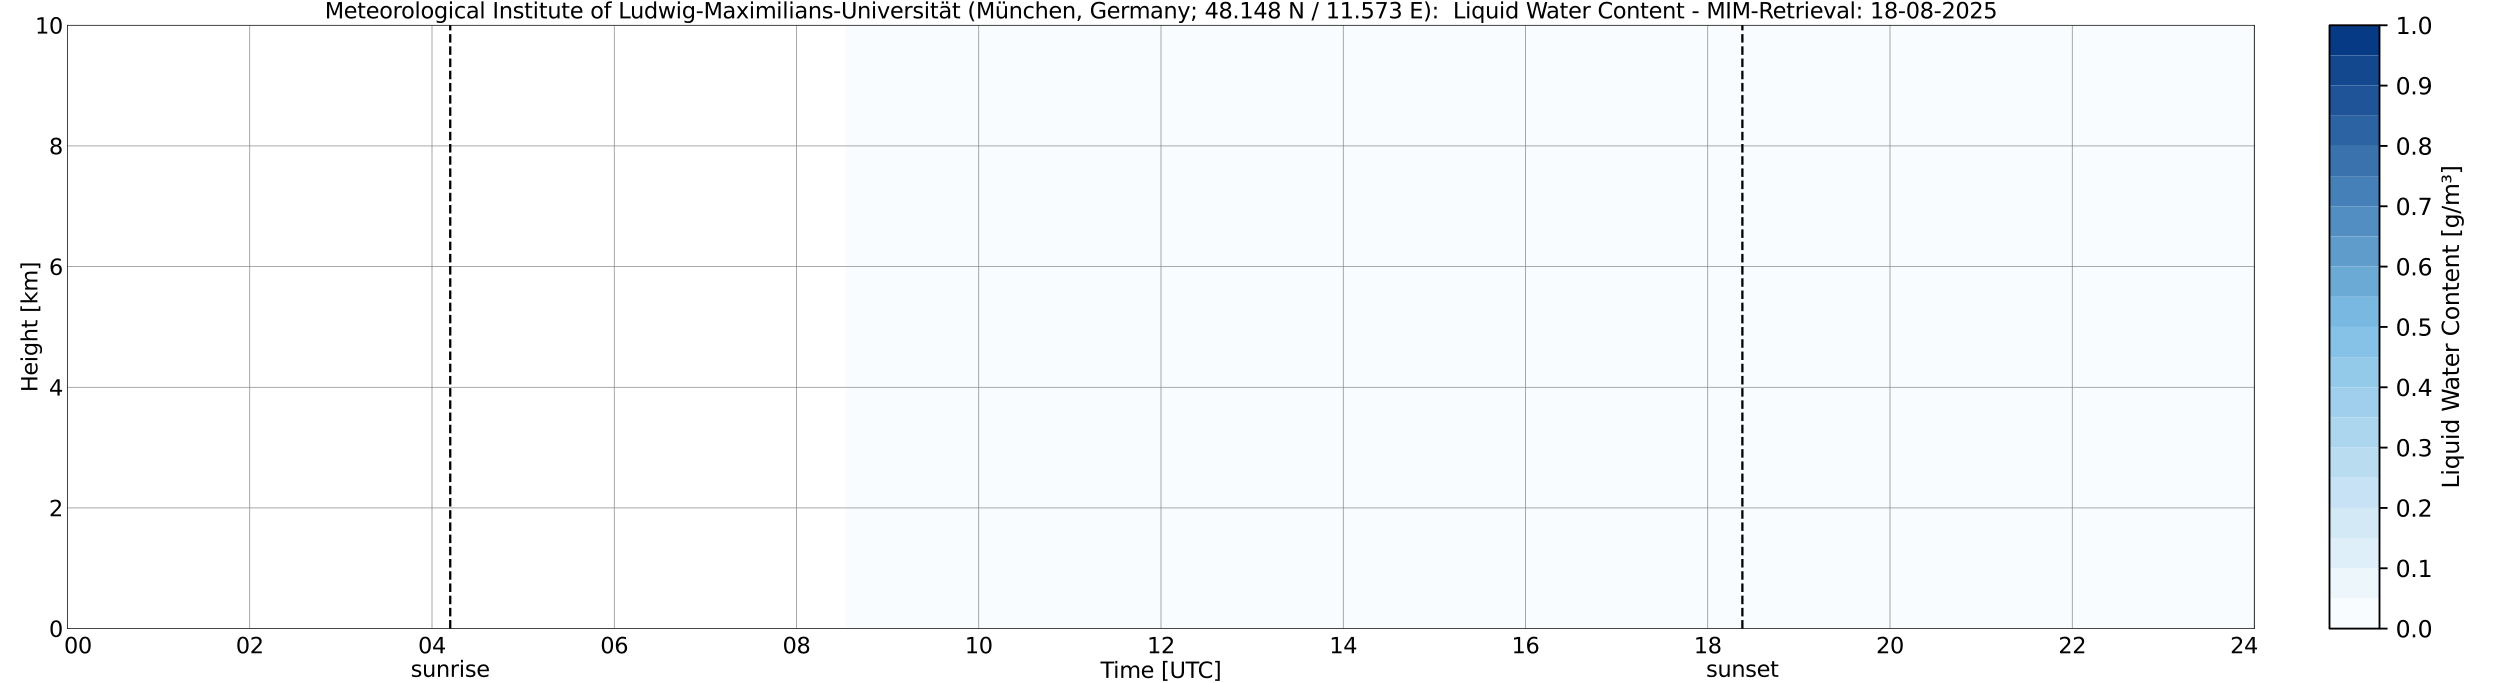 <?xml version="1.0" encoding="utf-8" standalone="no"?>
<!DOCTYPE svg PUBLIC "-//W3C//DTD SVG 1.1//EN"
  "http://www.w3.org/Graphics/SVG/1.1/DTD/svg11.dtd">
<svg xmlns:xlink="http://www.w3.org/1999/xlink" width="1085.4pt" height="296.64pt" viewBox="0 0 1085.4 296.64" xmlns="http://www.w3.org/2000/svg" version="1.1">
 <defs>
  <style type="text/css">*{stroke-linejoin: round; stroke-linecap: butt}</style>
 </defs>
 <g id="figure_1">
  <g id="patch_1">
   <path d="M 0 296.64 
L 1085.4 296.64 
L 1085.4 0 
L 0 0 
z
" style="fill: #ffffff"/>
  </g>
  <g id="axes_1">
   <g id="patch_2">
    <path d="M 29.306 272.909 
L 978.814 272.909 
L 978.814 10.976 
L 29.306 10.976 
z
" style="fill: #ffffff"/>
   </g>
   <g id="QuadContourSet_1">
    <path d="M 367.568 272.909 
L 368.227 272.909 
L 368.887 272.909 
L 369.546 272.909 
L 370.206 272.909 
L 370.865 272.909 
L 371.524 272.909 
L 372.184 272.909 
L 372.843 272.909 
L 373.502 272.909 
L 374.162 272.909 
L 374.821 272.909 
L 375.481 272.909 
L 376.14 272.909 
L 376.799 272.909 
L 377.459 272.909 
L 378.118 272.909 
L 378.777 272.909 
L 380.096 272.909 
L 380.756 272.909 
L 381.415 272.909 
L 382.074 272.909 
L 382.734 272.909 
L 383.393 272.909 
L 384.053 272.909 
L 384.712 272.909 
L 385.371 272.909 
L 386.031 272.909 
L 402.515 272.909 
L 403.175 272.909 
L 405.153 272.909 
L 405.812 272.909 
L 406.471 272.909 
L 407.131 272.909 
L 407.79 272.909 
L 408.45 272.909 
L 409.109 272.909 
L 409.768 272.909 
L 410.428 272.909 
L 411.087 272.909 
L 411.746 272.909 
L 412.406 272.909 
L 413.065 272.909 
L 413.725 272.909 
L 414.384 272.909 
L 415.043 272.909 
L 415.703 272.909 
L 416.362 272.909 
L 417.022 272.909 
L 418.34 272.909 
L 419 272.909 
L 419.659 272.909 
L 420.318 272.909 
L 420.978 272.909 
L 421.637 272.909 
L 422.297 272.909 
L 422.956 272.909 
L 423.615 272.909 
L 424.275 272.909 
L 424.934 272.909 
L 426.912 272.909 
L 427.572 272.909 
L 428.231 272.909 
L 428.89 272.909 
L 429.55 272.909 
L 430.209 272.909 
L 431.528 272.909 
L 432.187 272.909 
L 432.847 272.909 
L 433.506 272.909 
L 434.165 272.909 
L 434.825 272.909 
L 435.484 272.909 
L 436.144 272.909 
L 436.803 272.909 
L 437.462 272.909 
L 438.122 272.909 
L 438.781 272.909 
L 439.44 272.909 
L 440.1 272.909 
L 440.759 272.909 
L 441.419 272.909 
L 442.078 272.909 
L 442.737 272.909 
L 443.397 272.909 
L 444.716 272.909 
L 445.375 272.909 
L 446.034 272.909 
L 446.694 272.909 
L 447.353 272.909 
L 448.012 272.909 
L 448.672 272.909 
L 449.331 272.909 
L 449.991 272.909 
L 450.65 272.909 
L 451.309 272.909 
L 451.969 272.909 
L 452.628 272.909 
L 453.287 272.909 
L 453.947 272.909 
L 454.606 272.909 
L 455.266 272.909 
L 455.925 272.909 
L 456.584 272.909 
L 457.903 272.909 
L 458.563 272.909 
L 459.222 272.909 
L 459.881 272.909 
L 460.541 272.909 
L 461.2 272.909 
L 461.859 272.909 
L 462.519 272.909 
L 463.178 272.909 
L 463.838 272.909 
L 464.497 272.909 
L 465.156 272.909 
L 465.816 272.909 
L 466.475 272.909 
L 467.134 272.909 
L 467.794 272.909 
L 468.453 272.909 
L 469.113 272.909 
L 469.772 272.909 
L 471.091 272.909 
L 471.75 272.909 
L 472.409 272.909 
L 473.069 272.909 
L 473.728 272.909 
L 474.388 272.909 
L 475.047 272.909 
L 475.706 272.909 
L 476.366 272.909 
L 477.025 272.909 
L 477.685 272.909 
L 478.344 272.909 
L 479.003 272.909 
L 479.663 272.909 
L 480.322 272.909 
L 480.981 272.909 
L 481.641 272.909 
L 482.3 272.909 
L 482.96 272.909 
L 484.278 272.909 
L 484.938 272.909 
L 485.597 272.909 
L 486.256 272.909 
L 486.916 272.909 
L 487.575 272.909 
L 488.235 272.909 
L 488.894 272.909 
L 489.553 272.909 
L 490.213 272.909 
L 490.872 272.909 
L 491.532 272.909 
L 492.191 272.909 
L 492.85 272.909 
L 493.51 272.909 
L 494.169 272.909 
L 494.828 272.909 
L 495.488 272.909 
L 496.147 272.909 
L 497.466 272.909 
L 498.125 272.909 
L 498.785 272.909 
L 499.444 272.909 
L 500.103 272.909 
L 500.763 272.909 
L 501.422 272.909 
L 502.082 272.909 
L 502.741 272.909 
L 503.4 272.909 
L 504.06 272.909 
L 506.038 272.909 
L 506.697 272.909 
L 507.357 272.909 
L 508.016 272.909 
L 508.675 272.909 
L 509.335 272.909 
L 510.654 272.909 
L 511.313 272.909 
L 511.972 272.909 
L 512.632 272.909 
L 513.291 272.909 
L 513.95 272.909 
L 514.61 272.909 
L 515.269 272.909 
L 515.929 272.909 
L 516.588 272.909 
L 517.247 272.909 
L 517.907 272.909 
L 518.566 272.909 
L 519.226 272.909 
L 519.885 272.909 
L 520.544 272.909 
L 521.204 272.909 
L 521.863 272.909 
L 522.522 272.909 
L 523.841 272.909 
L 524.501 272.909 
L 525.16 272.909 
L 525.819 272.909 
L 526.479 272.909 
L 527.138 272.909 
L 527.797 272.909 
L 528.457 272.909 
L 529.116 272.909 
L 529.776 272.909 
L 530.435 272.909 
L 531.094 272.909 
L 531.754 272.909 
L 532.413 272.909 
L 533.073 272.909 
L 533.732 272.909 
L 534.391 272.909 
L 535.051 272.909 
L 535.71 272.909 
L 537.029 272.909 
L 537.688 272.909 
L 538.348 272.909 
L 539.007 272.909 
L 539.666 272.909 
L 540.326 272.909 
L 540.985 272.909 
L 541.644 272.909 
L 542.304 272.909 
L 542.963 272.909 
L 543.623 272.909 
L 544.282 272.909 
L 544.941 272.909 
L 545.601 272.909 
L 546.26 272.909 
L 546.919 272.909 
L 547.579 272.909 
L 548.238 272.909 
L 548.898 272.909 
L 550.216 272.909 
L 550.876 272.909 
L 551.535 272.909 
L 552.195 272.909 
L 552.854 272.909 
L 553.513 272.909 
L 554.173 272.909 
L 554.832 272.909 
L 555.491 272.909 
L 556.151 272.909 
L 556.81 272.909 
L 557.47 272.909 
L 558.129 272.909 
L 558.788 272.909 
L 559.448 272.909 
L 560.107 272.909 
L 560.766 272.909 
L 561.426 272.909 
L 562.085 272.909 
L 563.404 272.909 
L 564.063 272.909 
L 564.723 272.909 
L 565.382 272.909 
L 566.042 272.909 
L 566.701 272.909 
L 567.36 272.909 
L 568.02 272.909 
L 568.679 272.909 
L 569.338 272.909 
L 569.998 272.909 
L 570.657 272.909 
L 571.317 272.909 
L 571.976 272.909 
L 572.635 272.909 
L 573.295 272.909 
L 573.954 272.909 
L 574.613 272.909 
L 575.273 272.909 
L 576.592 272.909 
L 577.251 272.909 
L 577.91 272.909 
L 578.57 272.909 
L 579.229 272.909 
L 579.889 272.909 
L 580.548 272.909 
L 581.207 272.909 
L 581.867 272.909 
L 582.526 272.909 
L 583.185 272.909 
L 585.164 272.909 
L 585.823 272.909 
L 586.482 272.909 
L 587.142 272.909 
L 587.801 272.909 
L 588.46 272.909 
L 589.779 272.909 
L 590.439 272.909 
L 591.098 272.909 
L 591.757 272.909 
L 592.417 272.909 
L 593.076 272.909 
L 593.736 272.909 
L 594.395 272.909 
L 595.054 272.909 
L 595.714 272.909 
L 596.373 272.909 
L 597.032 272.909 
L 597.692 272.909 
L 598.351 272.909 
L 599.011 272.909 
L 599.67 272.909 
L 600.329 272.909 
L 600.989 272.909 
L 601.648 272.909 
L 602.967 272.909 
L 603.626 272.909 
L 604.286 272.909 
L 604.945 272.909 
L 605.604 272.909 
L 606.264 272.909 
L 606.923 272.909 
L 607.582 272.909 
L 608.242 272.909 
L 608.901 272.909 
L 609.561 272.909 
L 610.22 272.909 
L 610.879 272.909 
L 611.539 272.909 
L 612.198 272.909 
L 612.858 272.909 
L 613.517 272.909 
L 614.176 272.909 
L 614.836 272.909 
L 616.154 272.909 
L 616.814 272.909 
L 617.473 272.909 
L 618.133 272.909 
L 618.792 272.909 
L 619.451 272.909 
L 620.111 272.909 
L 620.77 272.909 
L 621.429 272.909 
L 622.089 272.909 
L 622.748 272.909 
L 623.408 272.909 
L 624.067 272.909 
L 624.726 272.909 
L 625.386 272.909 
L 626.045 272.909 
L 626.705 272.909 
L 627.364 272.909 
L 628.023 272.909 
L 629.342 272.909 
L 630.001 272.909 
L 630.661 272.909 
L 631.32 272.909 
L 631.98 272.909 
L 632.639 272.909 
L 633.298 272.909 
L 633.958 272.909 
L 634.617 272.909 
L 635.276 272.909 
L 635.936 272.909 
L 636.595 272.909 
L 637.255 272.909 
L 637.914 272.909 
L 638.573 272.909 
L 639.233 272.909 
L 639.892 272.909 
L 640.552 272.909 
L 641.211 272.909 
L 642.53 272.909 
L 643.189 272.909 
L 643.848 272.909 
L 644.508 272.909 
L 645.167 272.909 
L 645.827 272.909 
L 646.486 272.909 
L 647.145 272.909 
L 647.805 272.909 
L 648.464 272.909 
L 649.123 272.909 
L 649.783 272.909 
L 650.442 272.909 
L 651.102 272.909 
L 651.761 272.909 
L 652.42 272.909 
L 653.08 272.909 
L 653.739 272.909 
L 654.399 272.909 
L 655.717 272.909 
L 656.377 272.909 
L 657.036 272.909 
L 657.695 272.909 
L 658.355 272.909 
L 659.014 272.909 
L 659.674 272.909 
L 660.333 272.909 
L 660.992 272.909 
L 661.652 272.909 
L 662.311 272.909 
L 664.289 272.909 
L 664.949 272.909 
L 665.608 272.909 
L 666.267 272.909 
L 666.927 272.909 
L 667.586 272.909 
L 668.905 272.909 
L 669.564 272.909 
L 670.224 272.909 
L 670.883 272.909 
L 671.542 272.909 
L 672.202 272.909 
L 672.861 272.909 
L 673.521 272.909 
L 674.18 272.909 
L 674.839 272.909 
L 675.499 272.909 
L 676.158 272.909 
L 676.817 272.909 
L 677.477 272.909 
L 678.136 272.909 
L 678.796 272.909 
L 679.455 272.909 
L 680.114 272.909 
L 680.774 272.909 
L 682.092 272.909 
L 682.752 272.909 
L 683.411 272.909 
L 684.071 272.909 
L 684.73 272.909 
L 685.389 272.909 
L 686.049 272.909 
L 686.708 272.909 
L 687.368 272.909 
L 688.027 272.909 
L 688.686 272.909 
L 689.346 272.909 
L 690.005 272.909 
L 690.664 272.909 
L 691.324 272.909 
L 691.983 272.909 
L 692.643 272.909 
L 693.302 272.909 
L 693.961 272.909 
L 695.28 272.909 
L 695.939 272.909 
L 696.599 272.909 
L 697.258 272.909 
L 697.918 272.909 
L 698.577 272.909 
L 699.236 272.909 
L 699.896 272.909 
L 700.555 272.909 
L 701.215 272.909 
L 701.874 272.909 
L 702.533 272.909 
L 703.193 272.909 
L 703.852 272.909 
L 704.511 272.909 
L 705.171 272.909 
L 705.83 272.909 
L 706.49 272.909 
L 707.149 272.909 
L 708.468 272.909 
L 709.127 272.909 
L 709.786 272.909 
L 710.446 272.909 
L 711.105 272.909 
L 711.765 272.909 
L 712.424 272.909 
L 713.083 272.909 
L 713.743 272.909 
L 714.402 272.909 
L 715.062 272.909 
L 715.721 272.909 
L 716.38 272.909 
L 717.04 272.909 
L 717.699 272.909 
L 718.358 272.909 
L 719.018 272.909 
L 719.677 272.909 
L 720.337 272.909 
L 721.655 272.909 
L 722.315 272.909 
L 722.974 272.909 
L 723.633 272.909 
L 724.293 272.909 
L 724.952 272.909 
L 725.612 272.909 
L 726.271 272.909 
L 726.93 272.909 
L 727.59 272.909 
L 728.249 272.909 
L 728.909 272.909 
L 729.568 272.909 
L 730.227 272.909 
L 730.887 272.909 
L 731.546 272.909 
L 732.205 272.909 
L 732.865 272.909 
L 733.524 272.909 
L 735.502 272.909 
L 736.162 272.909 
L 736.821 272.909 
L 737.48 272.909 
L 738.14 272.909 
L 738.799 272.909 
L 739.459 272.909 
L 740.118 272.909 
L 740.777 272.909 
L 741.437 272.909 
L 743.415 272.909 
L 744.074 272.909 
L 744.734 272.909 
L 745.393 272.909 
L 746.052 272.909 
L 746.712 272.909 
L 748.031 272.909 
L 748.69 272.909 
L 749.349 272.909 
L 750.009 272.909 
L 750.668 272.909 
L 751.327 272.909 
L 751.987 272.909 
L 752.646 272.909 
L 753.306 272.909 
L 753.965 272.909 
L 754.624 272.909 
L 755.284 272.909 
L 755.943 272.909 
L 756.602 272.909 
L 757.262 272.909 
L 757.921 272.909 
L 758.581 272.909 
L 759.24 272.909 
L 759.899 272.909 
L 761.878 272.909 
L 762.537 272.909 
L 763.196 272.909 
L 763.856 272.909 
L 764.515 272.909 
L 765.174 272.909 
L 765.834 272.909 
L 766.493 272.909 
L 767.153 272.909 
L 767.812 272.909 
L 768.471 272.909 
L 769.131 272.909 
L 769.79 272.909 
L 770.449 272.909 
L 771.109 272.909 
L 771.768 272.909 
L 772.428 272.909 
L 773.087 272.909 
L 774.406 272.909 
L 775.065 272.909 
L 775.725 272.909 
L 776.384 272.909 
L 777.043 272.909 
L 777.703 272.909 
L 778.362 272.909 
L 779.021 272.909 
L 779.681 272.909 
L 780.34 272.909 
L 781 272.909 
L 781.659 272.909 
L 782.318 272.909 
L 782.978 272.909 
L 783.637 272.909 
L 784.296 272.909 
L 784.956 272.909 
L 785.615 272.909 
L 786.275 272.909 
L 787.593 272.909 
L 788.253 272.909 
L 788.912 272.909 
L 789.572 272.909 
L 790.231 272.909 
L 790.89 272.909 
L 791.55 272.909 
L 792.209 272.909 
L 792.868 272.909 
L 793.528 272.909 
L 794.187 272.909 
L 794.847 272.909 
L 795.506 272.909 
L 796.165 272.909 
L 796.825 272.909 
L 797.484 272.909 
L 798.143 272.909 
L 798.803 272.909 
L 799.462 272.909 
L 800.781 272.909 
L 801.44 272.909 
L 802.1 272.909 
L 802.759 272.909 
L 803.419 272.909 
L 804.078 272.909 
L 804.737 272.909 
L 805.397 272.909 
L 806.056 272.909 
L 806.715 272.909 
L 807.375 272.909 
L 808.034 272.909 
L 808.694 272.909 
L 809.353 272.909 
L 810.012 272.909 
L 810.672 272.909 
L 811.331 272.909 
L 811.99 272.909 
L 812.65 272.909 
L 814.628 272.909 
L 815.287 272.909 
L 815.947 272.909 
L 816.606 272.909 
L 817.265 272.909 
L 817.925 272.909 
L 818.584 272.909 
L 819.244 272.909 
L 819.903 272.909 
L 820.562 272.909 
L 822.541 272.909 
L 823.2 272.909 
L 823.859 272.909 
L 824.519 272.909 
L 825.178 272.909 
L 825.837 272.909 
L 827.156 272.909 
L 827.816 272.909 
L 828.475 272.909 
L 829.134 272.909 
L 829.794 272.909 
L 830.453 272.909 
L 831.112 272.909 
L 831.772 272.909 
L 832.431 272.909 
L 833.091 272.909 
L 833.75 272.909 
L 834.409 272.909 
L 835.069 272.909 
L 835.728 272.909 
L 836.388 272.909 
L 837.047 272.909 
L 837.706 272.909 
L 838.366 272.909 
L 839.025 272.909 
L 841.003 272.909 
L 841.663 272.909 
L 842.322 272.909 
L 842.981 272.909 
L 843.641 272.909 
L 844.3 272.909 
L 844.959 272.909 
L 845.619 272.909 
L 846.278 272.909 
L 846.938 272.909 
L 847.597 272.909 
L 848.256 272.909 
L 848.916 272.909 
L 849.575 272.909 
L 850.235 272.909 
L 850.894 272.909 
L 851.553 272.909 
L 852.213 272.909 
L 853.531 272.909 
L 854.191 272.909 
L 854.85 272.909 
L 855.51 272.909 
L 856.169 272.909 
L 856.828 272.909 
L 857.488 272.909 
L 858.147 272.909 
L 858.806 272.909 
L 859.466 272.909 
L 860.125 272.909 
L 860.785 272.909 
L 861.444 272.909 
L 862.103 272.909 
L 862.763 272.909 
L 863.422 272.909 
L 864.082 272.909 
L 864.741 272.909 
L 865.4 272.909 
L 866.719 272.909 
L 867.378 272.909 
L 868.038 272.909 
L 868.697 272.909 
L 869.357 272.909 
L 870.016 272.909 
L 870.675 272.909 
L 871.335 272.909 
L 871.994 272.909 
L 872.653 272.909 
L 873.313 272.909 
L 873.972 272.909 
L 874.632 272.909 
L 875.291 272.909 
L 875.95 272.909 
L 876.61 272.909 
L 877.269 272.909 
L 877.929 272.909 
L 878.588 272.909 
L 879.907 272.909 
L 880.566 272.909 
L 881.225 272.909 
L 881.885 272.909 
L 882.544 272.909 
L 883.204 272.909 
L 883.863 272.909 
L 884.522 272.909 
L 885.182 272.909 
L 885.841 272.909 
L 886.5 272.909 
L 887.16 272.909 
L 887.819 272.909 
L 888.479 272.909 
L 889.138 272.909 
L 889.797 272.909 
L 890.457 272.909 
L 891.116 272.909 
L 891.775 272.909 
L 893.754 272.909 
L 894.413 272.909 
L 895.072 272.909 
L 895.732 272.909 
L 896.391 272.909 
L 897.051 272.909 
L 897.71 272.909 
L 898.369 272.909 
L 899.029 272.909 
L 899.688 272.909 
L 901.666 272.909 
L 902.326 272.909 
L 902.985 272.909 
L 903.644 272.909 
L 904.304 272.909 
L 904.963 272.909 
L 906.282 272.909 
L 906.941 272.909 
L 907.601 272.909 
L 908.26 272.909 
L 908.919 272.909 
L 909.579 272.909 
L 910.238 272.909 
L 910.898 272.909 
L 911.557 272.909 
L 912.216 272.909 
L 912.876 272.909 
L 913.535 272.909 
L 914.194 272.909 
L 914.854 272.909 
L 915.513 272.909 
L 916.173 272.909 
L 916.832 272.909 
L 917.491 272.909 
L 918.151 272.909 
L 920.129 272.909 
L 920.788 272.909 
L 921.448 272.909 
L 922.107 272.909 
L 922.766 272.909 
L 923.426 272.909 
L 924.085 272.909 
L 924.745 272.909 
L 925.404 272.909 
L 926.063 272.909 
L 926.723 272.909 
L 927.382 272.909 
L 928.041 272.909 
L 928.701 272.909 
L 929.36 272.909 
L 930.02 272.909 
L 930.679 272.909 
L 931.338 272.909 
L 932.657 272.909 
L 933.316 272.909 
L 933.976 272.909 
L 934.635 272.909 
L 935.295 272.909 
L 935.954 272.909 
L 936.613 272.909 
L 937.273 272.909 
L 937.932 272.909 
L 938.592 272.909 
L 939.251 272.909 
L 939.91 272.909 
L 940.57 272.909 
L 941.229 272.909 
L 941.888 272.909 
L 942.548 272.909 
L 943.207 272.909 
L 943.867 272.909 
L 944.526 272.909 
L 945.845 272.909 
L 946.504 272.909 
L 947.163 272.909 
L 947.823 272.909 
L 948.482 272.909 
L 949.142 272.909 
L 949.801 272.909 
L 950.46 272.909 
L 951.12 272.909 
L 951.779 272.909 
L 952.438 272.909 
L 953.098 272.909 
L 953.757 272.909 
L 954.417 272.909 
L 955.076 272.909 
L 955.735 272.909 
L 956.395 272.909 
L 957.054 272.909 
L 957.714 272.909 
L 959.032 272.909 
L 959.692 272.909 
L 960.351 272.909 
L 961.01 272.909 
L 961.67 272.909 
L 962.329 272.909 
L 962.989 272.909 
L 963.648 272.909 
L 964.307 272.909 
L 964.967 272.909 
L 965.626 272.909 
L 966.285 272.909 
L 966.945 272.909 
L 967.604 272.909 
L 968.264 272.909 
L 968.923 272.909 
L 969.582 272.909 
L 970.242 272.909 
L 970.901 272.909 
L 972.879 272.909 
L 973.539 272.909 
L 974.198 272.909 
L 974.857 272.909 
L 975.517 272.909 
L 976.176 272.909 
L 976.836 272.909 
L 977.495 272.909 
L 978.154 272.909 
L 978.154 272.647 
L 978.154 272.254 
L 978.154 271.599 
L 978.154 270.944 
L 978.154 270.289 
L 978.154 269.504 
L 978.154 268.718 
L 978.154 267.932 
L 978.154 267.146 
L 978.154 266.36 
L 978.154 265.575 
L 978.154 264.789 
L 978.154 264.003 
L 978.154 263.217 
L 978.154 262.431 
L 978.154 261.646 
L 978.154 260.86 
L 978.154 260.074 
L 978.154 259.288 
L 978.154 258.241 
L 978.154 257.193 
L 978.154 256.145 
L 978.154 255.097 
L 978.154 254.05 
L 978.154 253.002 
L 978.154 251.954 
L 978.154 250.906 
L 978.154 249.859 
L 978.154 248.811 
L 978.154 247.763 
L 978.154 246.715 
L 978.154 245.668 
L 978.154 244.62 
L 978.154 243.572 
L 978.154 242.525 
L 978.154 241.477 
L 978.154 240.167 
L 978.154 238.857 
L 978.154 237.548 
L 978.154 236.238 
L 978.154 234.928 
L 978.154 233.619 
L 978.154 232.309 
L 978.154 231 
L 978.154 229.69 
L 978.154 228.38 
L 978.154 227.071 
L 978.154 225.761 
L 978.154 224.451 
L 978.154 223.142 
L 978.154 221.832 
L 978.154 220.522 
L 978.154 219.213 
L 978.154 217.903 
L 978.154 216.593 
L 978.154 215.284 
L 978.154 213.974 
L 978.154 212.664 
L 978.154 211.355 
L 978.154 210.045 
L 978.154 208.735 
L 978.154 207.426 
L 978.154 204.806 
L 978.154 202.187 
L 978.154 199.568 
L 978.154 196.948 
L 978.154 194.329 
L 978.154 191.71 
L 978.154 189.09 
L 978.154 186.471 
L 978.154 183.852 
L 978.154 181.232 
L 978.154 178.613 
L 978.154 175.994 
L 978.154 173.374 
L 978.154 170.755 
L 978.154 168.136 
L 978.154 165.516 
L 978.154 162.897 
L 978.154 160.278 
L 978.154 157.658 
L 978.154 155.039 
L 978.154 152.42 
L 978.154 149.8 
L 978.154 147.181 
L 978.154 144.562 
L 978.154 141.942 
L 978.154 139.323 
L 978.154 136.704 
L 978.154 134.084 
L 978.154 131.465 
L 978.154 128.846 
L 978.154 126.226 
L 978.154 123.607 
L 978.154 120.988 
L 978.154 118.368 
L 978.154 115.749 
L 978.154 113.13 
L 978.154 110.51 
L 978.154 107.891 
L 978.154 105.272 
L 978.154 102.652 
L 978.154 100.033 
L 978.154 97.414 
L 978.154 94.794 
L 978.154 92.175 
L 978.154 89.556 
L 978.154 86.936 
L 978.154 84.317 
L 978.154 81.698 
L 978.154 79.078 
L 978.154 76.459 
L 978.154 73.84 
L 978.154 71.22 
L 978.154 68.601 
L 978.154 65.982 
L 978.154 63.362 
L 978.154 60.743 
L 978.154 58.124 
L 978.154 55.504 
L 978.154 52.885 
L 978.154 50.266 
L 978.154 47.646 
L 978.154 45.027 
L 978.154 42.408 
L 978.154 39.788 
L 978.154 37.169 
L 978.154 34.55 
L 978.154 31.93 
L 978.154 29.311 
L 978.154 26.692 
L 978.154 24.072 
L 978.154 21.453 
L 978.154 18.834 
L 978.154 16.214 
L 978.154 13.595 
L 978.154 10.976 
L 977.495 10.976 
L 976.836 10.976 
L 976.176 10.976 
L 975.517 10.976 
L 974.857 10.976 
L 974.198 10.976 
L 973.539 10.976 
L 972.879 10.976 
L 970.901 10.976 
L 970.242 10.976 
L 969.582 10.976 
L 968.923 10.976 
L 968.264 10.976 
L 967.604 10.976 
L 966.945 10.976 
L 966.285 10.976 
L 965.626 10.976 
L 964.967 10.976 
L 964.307 10.976 
L 963.648 10.976 
L 962.989 10.976 
L 962.329 10.976 
L 961.67 10.976 
L 961.01 10.976 
L 960.351 10.976 
L 959.692 10.976 
L 959.032 10.976 
L 957.714 10.976 
L 957.054 10.976 
L 956.395 10.976 
L 955.735 10.976 
L 955.076 10.976 
L 954.417 10.976 
L 953.757 10.976 
L 953.098 10.976 
L 952.438 10.976 
L 951.779 10.976 
L 951.12 10.976 
L 950.46 10.976 
L 949.801 10.976 
L 949.142 10.976 
L 948.482 10.976 
L 947.823 10.976 
L 947.163 10.976 
L 946.504 10.976 
L 945.845 10.976 
L 944.526 10.976 
L 943.867 10.976 
L 943.207 10.976 
L 942.548 10.976 
L 941.888 10.976 
L 941.229 10.976 
L 940.57 10.976 
L 939.91 10.976 
L 939.251 10.976 
L 938.592 10.976 
L 937.932 10.976 
L 937.273 10.976 
L 936.613 10.976 
L 935.954 10.976 
L 935.295 10.976 
L 934.635 10.976 
L 933.976 10.976 
L 933.316 10.976 
L 932.657 10.976 
L 931.338 10.976 
L 930.679 10.976 
L 930.02 10.976 
L 929.36 10.976 
L 928.701 10.976 
L 928.041 10.976 
L 927.382 10.976 
L 926.723 10.976 
L 926.063 10.976 
L 925.404 10.976 
L 924.745 10.976 
L 924.085 10.976 
L 923.426 10.976 
L 922.766 10.976 
L 922.107 10.976 
L 921.448 10.976 
L 920.788 10.976 
L 920.129 10.976 
L 918.151 10.976 
L 917.491 10.976 
L 916.832 10.976 
L 916.173 10.976 
L 915.513 10.976 
L 914.854 10.976 
L 914.194 10.976 
L 913.535 10.976 
L 912.876 10.976 
L 912.216 10.976 
L 911.557 10.976 
L 910.898 10.976 
L 910.238 10.976 
L 909.579 10.976 
L 908.919 10.976 
L 908.26 10.976 
L 907.601 10.976 
L 906.941 10.976 
L 906.282 10.976 
L 904.963 10.976 
L 904.304 10.976 
L 903.644 10.976 
L 902.985 10.976 
L 902.326 10.976 
L 901.666 10.976 
L 899.688 10.976 
L 899.029 10.976 
L 898.369 10.976 
L 897.71 10.976 
L 897.051 10.976 
L 896.391 10.976 
L 895.732 10.976 
L 895.072 10.976 
L 894.413 10.976 
L 893.754 10.976 
L 891.775 10.976 
L 891.116 10.976 
L 890.457 10.976 
L 889.797 10.976 
L 889.138 10.976 
L 888.479 10.976 
L 887.819 10.976 
L 887.16 10.976 
L 886.5 10.976 
L 885.841 10.976 
L 885.182 10.976 
L 884.522 10.976 
L 883.863 10.976 
L 883.204 10.976 
L 882.544 10.976 
L 881.885 10.976 
L 881.225 10.976 
L 880.566 10.976 
L 879.907 10.976 
L 878.588 10.976 
L 877.929 10.976 
L 877.269 10.976 
L 876.61 10.976 
L 875.95 10.976 
L 875.291 10.976 
L 874.632 10.976 
L 873.972 10.976 
L 873.313 10.976 
L 872.653 10.976 
L 871.994 10.976 
L 871.335 10.976 
L 870.675 10.976 
L 870.016 10.976 
L 869.357 10.976 
L 868.697 10.976 
L 868.038 10.976 
L 867.378 10.976 
L 866.719 10.976 
L 865.4 10.976 
L 864.741 10.976 
L 864.082 10.976 
L 863.422 10.976 
L 862.763 10.976 
L 862.103 10.976 
L 861.444 10.976 
L 860.785 10.976 
L 860.125 10.976 
L 859.466 10.976 
L 858.806 10.976 
L 858.147 10.976 
L 857.488 10.976 
L 856.828 10.976 
L 856.169 10.976 
L 855.51 10.976 
L 854.85 10.976 
L 854.191 10.976 
L 853.531 10.976 
L 852.213 10.976 
L 851.553 10.976 
L 850.894 10.976 
L 850.235 10.976 
L 849.575 10.976 
L 848.916 10.976 
L 848.256 10.976 
L 847.597 10.976 
L 846.938 10.976 
L 846.278 10.976 
L 845.619 10.976 
L 844.959 10.976 
L 844.3 10.976 
L 843.641 10.976 
L 842.981 10.976 
L 842.322 10.976 
L 841.663 10.976 
L 841.003 10.976 
L 839.025 10.976 
L 838.366 10.976 
L 837.706 10.976 
L 837.047 10.976 
L 836.388 10.976 
L 835.728 10.976 
L 835.069 10.976 
L 834.409 10.976 
L 833.75 10.976 
L 833.091 10.976 
L 832.431 10.976 
L 831.772 10.976 
L 831.112 10.976 
L 830.453 10.976 
L 829.794 10.976 
L 829.134 10.976 
L 828.475 10.976 
L 827.816 10.976 
L 827.156 10.976 
L 825.837 10.976 
L 825.178 10.976 
L 824.519 10.976 
L 823.859 10.976 
L 823.2 10.976 
L 822.541 10.976 
L 820.562 10.976 
L 819.903 10.976 
L 819.244 10.976 
L 818.584 10.976 
L 817.925 10.976 
L 817.265 10.976 
L 816.606 10.976 
L 815.947 10.976 
L 815.287 10.976 
L 814.628 10.976 
L 812.65 10.976 
L 811.99 10.976 
L 811.331 10.976 
L 810.672 10.976 
L 810.012 10.976 
L 809.353 10.976 
L 808.694 10.976 
L 808.034 10.976 
L 807.375 10.976 
L 806.715 10.976 
L 806.056 10.976 
L 805.397 10.976 
L 804.737 10.976 
L 804.078 10.976 
L 803.419 10.976 
L 802.759 10.976 
L 802.1 10.976 
L 801.44 10.976 
L 800.781 10.976 
L 799.462 10.976 
L 798.803 10.976 
L 798.143 10.976 
L 797.484 10.976 
L 796.825 10.976 
L 796.165 10.976 
L 795.506 10.976 
L 794.847 10.976 
L 794.187 10.976 
L 793.528 10.976 
L 792.868 10.976 
L 792.209 10.976 
L 791.55 10.976 
L 790.89 10.976 
L 790.231 10.976 
L 789.572 10.976 
L 788.912 10.976 
L 788.253 10.976 
L 787.593 10.976 
L 786.275 10.976 
L 785.615 10.976 
L 784.956 10.976 
L 784.296 10.976 
L 783.637 10.976 
L 782.978 10.976 
L 782.318 10.976 
L 781.659 10.976 
L 781 10.976 
L 780.34 10.976 
L 779.681 10.976 
L 779.021 10.976 
L 778.362 10.976 
L 777.703 10.976 
L 777.043 10.976 
L 776.384 10.976 
L 775.725 10.976 
L 775.065 10.976 
L 774.406 10.976 
L 773.087 10.976 
L 772.428 10.976 
L 771.768 10.976 
L 771.109 10.976 
L 770.449 10.976 
L 769.79 10.976 
L 769.131 10.976 
L 768.471 10.976 
L 767.812 10.976 
L 767.153 10.976 
L 766.493 10.976 
L 765.834 10.976 
L 765.174 10.976 
L 764.515 10.976 
L 763.856 10.976 
L 763.196 10.976 
L 762.537 10.976 
L 761.878 10.976 
L 759.899 10.976 
L 759.24 10.976 
L 758.581 10.976 
L 757.921 10.976 
L 757.262 10.976 
L 756.602 10.976 
L 755.943 10.976 
L 755.284 10.976 
L 754.624 10.976 
L 753.965 10.976 
L 753.306 10.976 
L 752.646 10.976 
L 751.987 10.976 
L 751.327 10.976 
L 750.668 10.976 
L 750.009 10.976 
L 749.349 10.976 
L 748.69 10.976 
L 748.031 10.976 
L 746.712 10.976 
L 746.052 10.976 
L 745.393 10.976 
L 744.734 10.976 
L 744.074 10.976 
L 743.415 10.976 
L 741.437 10.976 
L 740.777 10.976 
L 740.118 10.976 
L 739.459 10.976 
L 738.799 10.976 
L 738.14 10.976 
L 737.48 10.976 
L 736.821 10.976 
L 736.162 10.976 
L 735.502 10.976 
L 733.524 10.976 
L 732.865 10.976 
L 732.205 10.976 
L 731.546 10.976 
L 730.887 10.976 
L 730.227 10.976 
L 729.568 10.976 
L 728.909 10.976 
L 728.249 10.976 
L 727.59 10.976 
L 726.93 10.976 
L 726.271 10.976 
L 725.612 10.976 
L 724.952 10.976 
L 724.293 10.976 
L 723.633 10.976 
L 722.974 10.976 
L 722.315 10.976 
L 721.655 10.976 
L 720.337 10.976 
L 719.677 10.976 
L 719.018 10.976 
L 718.358 10.976 
L 717.699 10.976 
L 717.04 10.976 
L 716.38 10.976 
L 715.721 10.976 
L 715.062 10.976 
L 714.402 10.976 
L 713.743 10.976 
L 713.083 10.976 
L 712.424 10.976 
L 711.765 10.976 
L 711.105 10.976 
L 710.446 10.976 
L 709.786 10.976 
L 709.127 10.976 
L 708.468 10.976 
L 707.149 10.976 
L 706.49 10.976 
L 705.83 10.976 
L 705.171 10.976 
L 704.511 10.976 
L 703.852 10.976 
L 703.193 10.976 
L 702.533 10.976 
L 701.874 10.976 
L 701.215 10.976 
L 700.555 10.976 
L 699.896 10.976 
L 699.236 10.976 
L 698.577 10.976 
L 697.918 10.976 
L 697.258 10.976 
L 696.599 10.976 
L 695.939 10.976 
L 695.28 10.976 
L 693.961 10.976 
L 693.302 10.976 
L 692.643 10.976 
L 691.983 10.976 
L 691.324 10.976 
L 690.664 10.976 
L 690.005 10.976 
L 689.346 10.976 
L 688.686 10.976 
L 688.027 10.976 
L 687.368 10.976 
L 686.708 10.976 
L 686.049 10.976 
L 685.389 10.976 
L 684.73 10.976 
L 684.071 10.976 
L 683.411 10.976 
L 682.752 10.976 
L 682.092 10.976 
L 680.774 10.976 
L 680.114 10.976 
L 679.455 10.976 
L 678.796 10.976 
L 678.136 10.976 
L 677.477 10.976 
L 676.817 10.976 
L 676.158 10.976 
L 675.499 10.976 
L 674.839 10.976 
L 674.18 10.976 
L 673.521 10.976 
L 672.861 10.976 
L 672.202 10.976 
L 671.542 10.976 
L 670.883 10.976 
L 670.224 10.976 
L 669.564 10.976 
L 668.905 10.976 
L 667.586 10.976 
L 666.927 10.976 
L 666.267 10.976 
L 665.608 10.976 
L 664.949 10.976 
L 664.289 10.976 
L 662.311 10.976 
L 661.652 10.976 
L 660.992 10.976 
L 660.333 10.976 
L 659.674 10.976 
L 659.014 10.976 
L 658.355 10.976 
L 657.695 10.976 
L 657.036 10.976 
L 656.377 10.976 
L 655.717 10.976 
L 654.399 10.976 
L 653.739 10.976 
L 653.08 10.976 
L 652.42 10.976 
L 651.761 10.976 
L 651.102 10.976 
L 650.442 10.976 
L 649.783 10.976 
L 649.123 10.976 
L 648.464 10.976 
L 647.805 10.976 
L 647.145 10.976 
L 646.486 10.976 
L 645.827 10.976 
L 645.167 10.976 
L 644.508 10.976 
L 643.848 10.976 
L 643.189 10.976 
L 642.53 10.976 
L 641.211 10.976 
L 640.552 10.976 
L 639.892 10.976 
L 639.233 10.976 
L 638.573 10.976 
L 637.914 10.976 
L 637.255 10.976 
L 636.595 10.976 
L 635.936 10.976 
L 635.276 10.976 
L 634.617 10.976 
L 633.958 10.976 
L 633.298 10.976 
L 632.639 10.976 
L 631.98 10.976 
L 631.32 10.976 
L 630.661 10.976 
L 630.001 10.976 
L 629.342 10.976 
L 628.023 10.976 
L 627.364 10.976 
L 626.705 10.976 
L 626.045 10.976 
L 625.386 10.976 
L 624.726 10.976 
L 624.067 10.976 
L 623.408 10.976 
L 622.748 10.976 
L 622.089 10.976 
L 621.429 10.976 
L 620.77 10.976 
L 620.111 10.976 
L 619.451 10.976 
L 618.792 10.976 
L 618.133 10.976 
L 617.473 10.976 
L 616.814 10.976 
L 616.154 10.976 
L 614.836 10.976 
L 614.176 10.976 
L 613.517 10.976 
L 612.858 10.976 
L 612.198 10.976 
L 611.539 10.976 
L 610.879 10.976 
L 610.22 10.976 
L 609.561 10.976 
L 608.901 10.976 
L 608.242 10.976 
L 607.582 10.976 
L 606.923 10.976 
L 606.264 10.976 
L 605.604 10.976 
L 604.945 10.976 
L 604.286 10.976 
L 603.626 10.976 
L 602.967 10.976 
L 601.648 10.976 
L 600.989 10.976 
L 600.329 10.976 
L 599.67 10.976 
L 599.011 10.976 
L 598.351 10.976 
L 597.692 10.976 
L 597.032 10.976 
L 596.373 10.976 
L 595.714 10.976 
L 595.054 10.976 
L 594.395 10.976 
L 593.736 10.976 
L 593.076 10.976 
L 592.417 10.976 
L 591.757 10.976 
L 591.098 10.976 
L 590.439 10.976 
L 589.779 10.976 
L 588.46 10.976 
L 587.801 10.976 
L 587.142 10.976 
L 586.482 10.976 
L 585.823 10.976 
L 585.164 10.976 
L 583.185 10.976 
L 582.526 10.976 
L 581.867 10.976 
L 581.207 10.976 
L 580.548 10.976 
L 579.889 10.976 
L 579.229 10.976 
L 578.57 10.976 
L 577.91 10.976 
L 577.251 10.976 
L 576.592 10.976 
L 575.273 10.976 
L 574.613 10.976 
L 573.954 10.976 
L 573.295 10.976 
L 572.635 10.976 
L 571.976 10.976 
L 571.317 10.976 
L 570.657 10.976 
L 569.998 10.976 
L 569.338 10.976 
L 568.679 10.976 
L 568.02 10.976 
L 567.36 10.976 
L 566.701 10.976 
L 566.042 10.976 
L 565.382 10.976 
L 564.723 10.976 
L 564.063 10.976 
L 563.404 10.976 
L 562.085 10.976 
L 561.426 10.976 
L 560.766 10.976 
L 560.107 10.976 
L 559.448 10.976 
L 558.788 10.976 
L 558.129 10.976 
L 557.47 10.976 
L 556.81 10.976 
L 556.151 10.976 
L 555.491 10.976 
L 554.832 10.976 
L 554.173 10.976 
L 553.513 10.976 
L 552.854 10.976 
L 552.195 10.976 
L 551.535 10.976 
L 550.876 10.976 
L 550.216 10.976 
L 548.898 10.976 
L 548.238 10.976 
L 547.579 10.976 
L 546.919 10.976 
L 546.26 10.976 
L 545.601 10.976 
L 544.941 10.976 
L 544.282 10.976 
L 543.623 10.976 
L 542.963 10.976 
L 542.304 10.976 
L 541.644 10.976 
L 540.985 10.976 
L 540.326 10.976 
L 539.666 10.976 
L 539.007 10.976 
L 538.348 10.976 
L 537.688 10.976 
L 537.029 10.976 
L 535.71 10.976 
L 535.051 10.976 
L 534.391 10.976 
L 533.732 10.976 
L 533.073 10.976 
L 532.413 10.976 
L 531.754 10.976 
L 531.094 10.976 
L 530.435 10.976 
L 529.776 10.976 
L 529.116 10.976 
L 528.457 10.976 
L 527.797 10.976 
L 527.138 10.976 
L 526.479 10.976 
L 525.819 10.976 
L 525.16 10.976 
L 524.501 10.976 
L 523.841 10.976 
L 522.522 10.976 
L 521.863 10.976 
L 521.204 10.976 
L 520.544 10.976 
L 519.885 10.976 
L 519.226 10.976 
L 518.566 10.976 
L 517.907 10.976 
L 517.247 10.976 
L 516.588 10.976 
L 515.929 10.976 
L 515.269 10.976 
L 514.61 10.976 
L 513.95 10.976 
L 513.291 10.976 
L 512.632 10.976 
L 511.972 10.976 
L 511.313 10.976 
L 510.654 10.976 
L 509.335 10.976 
L 508.675 10.976 
L 508.016 10.976 
L 507.357 10.976 
L 506.697 10.976 
L 506.038 10.976 
L 504.06 10.976 
L 503.4 10.976 
L 502.741 10.976 
L 502.082 10.976 
L 501.422 10.976 
L 500.763 10.976 
L 500.103 10.976 
L 499.444 10.976 
L 498.785 10.976 
L 498.125 10.976 
L 497.466 10.976 
L 496.147 10.976 
L 495.488 10.976 
L 494.828 10.976 
L 494.169 10.976 
L 493.51 10.976 
L 492.85 10.976 
L 492.191 10.976 
L 491.532 10.976 
L 490.872 10.976 
L 490.213 10.976 
L 489.553 10.976 
L 488.894 10.976 
L 488.235 10.976 
L 487.575 10.976 
L 486.916 10.976 
L 486.256 10.976 
L 485.597 10.976 
L 484.938 10.976 
L 484.278 10.976 
L 482.96 10.976 
L 482.3 10.976 
L 481.641 10.976 
L 480.981 10.976 
L 480.322 10.976 
L 479.663 10.976 
L 479.003 10.976 
L 478.344 10.976 
L 477.685 10.976 
L 477.025 10.976 
L 476.366 10.976 
L 475.706 10.976 
L 475.047 10.976 
L 474.388 10.976 
L 473.728 10.976 
L 473.069 10.976 
L 472.409 10.976 
L 471.75 10.976 
L 471.091 10.976 
L 469.772 10.976 
L 469.113 10.976 
L 468.453 10.976 
L 467.794 10.976 
L 467.134 10.976 
L 466.475 10.976 
L 465.816 10.976 
L 465.156 10.976 
L 464.497 10.976 
L 463.838 10.976 
L 463.178 10.976 
L 462.519 10.976 
L 461.859 10.976 
L 461.2 10.976 
L 460.541 10.976 
L 459.881 10.976 
L 459.222 10.976 
L 458.563 10.976 
L 457.903 10.976 
L 456.584 10.976 
L 455.925 10.976 
L 455.266 10.976 
L 454.606 10.976 
L 453.947 10.976 
L 453.287 10.976 
L 452.628 10.976 
L 451.969 10.976 
L 451.309 10.976 
L 450.65 10.976 
L 449.991 10.976 
L 449.331 10.976 
L 448.672 10.976 
L 448.012 10.976 
L 447.353 10.976 
L 446.694 10.976 
L 446.034 10.976 
L 445.375 10.976 
L 444.716 10.976 
L 443.397 10.976 
L 442.737 10.976 
L 442.078 10.976 
L 441.419 10.976 
L 440.759 10.976 
L 440.1 10.976 
L 439.44 10.976 
L 438.781 10.976 
L 438.122 10.976 
L 437.462 10.976 
L 436.803 10.976 
L 436.144 10.976 
L 435.484 10.976 
L 434.825 10.976 
L 434.165 10.976 
L 433.506 10.976 
L 432.847 10.976 
L 432.187 10.976 
L 431.528 10.976 
L 430.209 10.976 
L 429.55 10.976 
L 428.89 10.976 
L 428.231 10.976 
L 427.572 10.976 
L 426.912 10.976 
L 424.934 10.976 
L 424.275 10.976 
L 423.615 10.976 
L 422.956 10.976 
L 422.297 10.976 
L 421.637 10.976 
L 420.978 10.976 
L 420.318 10.976 
L 419.659 10.976 
L 419 10.976 
L 418.34 10.976 
L 417.022 10.976 
L 416.362 10.976 
L 415.703 10.976 
L 415.043 10.976 
L 414.384 10.976 
L 413.725 10.976 
L 413.065 10.976 
L 412.406 10.976 
L 411.746 10.976 
L 411.087 10.976 
L 410.428 10.976 
L 409.768 10.976 
L 409.109 10.976 
L 408.45 10.976 
L 407.79 10.976 
L 407.131 10.976 
L 406.471 10.976 
L 405.812 10.976 
L 405.153 10.976 
L 403.175 10.976 
L 402.515 10.976 
L 386.031 10.976 
L 385.371 10.976 
L 384.712 10.976 
L 384.053 10.976 
L 383.393 10.976 
L 382.734 10.976 
L 382.074 10.976 
L 381.415 10.976 
L 380.756 10.976 
L 380.096 10.976 
L 378.777 10.976 
L 378.118 10.976 
L 377.459 10.976 
L 376.799 10.976 
L 376.14 10.976 
L 375.481 10.976 
L 374.821 10.976 
L 374.162 10.976 
L 373.502 10.976 
L 372.843 10.976 
L 372.184 10.976 
L 371.524 10.976 
L 370.865 10.976 
L 370.206 10.976 
L 369.546 10.976 
L 368.887 10.976 
L 368.227 10.976 
L 367.568 10.976 
L 366.909 10.976 
L 366.909 13.595 
L 366.909 16.214 
L 366.909 18.834 
L 366.909 21.453 
L 366.909 24.072 
L 366.909 26.692 
L 366.909 29.311 
L 366.909 31.93 
L 366.909 34.55 
L 366.909 37.169 
L 366.909 39.788 
L 366.909 42.408 
L 366.909 45.027 
L 366.909 47.646 
L 366.909 50.266 
L 366.909 52.885 
L 366.909 55.504 
L 366.909 58.124 
L 366.909 60.743 
L 366.909 63.362 
L 366.909 65.982 
L 366.909 68.601 
L 366.909 71.22 
L 366.909 73.84 
L 366.909 76.459 
L 366.909 79.078 
L 366.909 81.698 
L 366.909 84.317 
L 366.909 86.936 
L 366.909 89.556 
L 366.909 92.175 
L 366.909 94.794 
L 366.909 97.414 
L 366.909 100.033 
L 366.909 102.652 
L 366.909 105.272 
L 366.909 107.891 
L 366.909 110.51 
L 366.909 113.13 
L 366.909 115.749 
L 366.909 118.368 
L 366.909 120.988 
L 366.909 123.607 
L 366.909 126.226 
L 366.909 128.846 
L 366.909 131.465 
L 366.909 134.084 
L 366.909 136.704 
L 366.909 139.323 
L 366.909 141.942 
L 366.909 144.562 
L 366.909 147.181 
L 366.909 149.8 
L 366.909 152.42 
L 366.909 155.039 
L 366.909 157.658 
L 366.909 160.278 
L 366.909 162.897 
L 366.909 165.516 
L 366.909 168.136 
L 366.909 170.755 
L 366.909 173.374 
L 366.909 175.994 
L 366.909 178.613 
L 366.909 181.232 
L 366.909 183.852 
L 366.909 186.471 
L 366.909 189.09 
L 366.909 191.71 
L 366.909 194.329 
L 366.909 196.948 
L 366.909 199.568 
L 366.909 202.187 
L 366.909 204.806 
L 366.909 207.426 
L 366.909 208.735 
L 366.909 210.045 
L 366.909 211.355 
L 366.909 212.664 
L 366.909 213.974 
L 366.909 215.284 
L 366.909 216.593 
L 366.909 217.903 
L 366.909 219.213 
L 366.909 220.522 
L 366.909 221.832 
L 366.909 223.142 
L 366.909 224.451 
L 366.909 225.761 
L 366.909 227.071 
L 366.909 228.38 
L 366.909 229.69 
L 366.909 231 
L 366.909 232.309 
L 366.909 233.619 
L 366.909 234.928 
L 366.909 236.238 
L 366.909 237.548 
L 366.909 238.857 
L 366.909 240.167 
L 366.909 241.477 
L 366.909 242.525 
L 366.909 243.572 
L 366.909 244.62 
L 366.909 245.668 
L 366.909 246.715 
L 366.909 247.763 
L 366.909 248.811 
L 366.909 249.859 
L 366.909 250.906 
L 366.909 251.954 
L 366.909 253.002 
L 366.909 254.05 
L 366.909 255.097 
L 366.909 256.145 
L 366.909 257.193 
L 366.909 258.241 
L 366.909 259.288 
L 366.909 260.074 
L 366.909 260.86 
L 366.909 261.646 
L 366.909 262.431 
L 366.909 263.217 
L 366.909 264.003 
L 366.909 264.789 
L 366.909 265.575 
L 366.909 266.36 
L 366.909 267.146 
L 366.909 267.932 
L 366.909 268.718 
L 366.909 269.504 
L 366.909 270.289 
L 366.909 270.944 
L 366.909 271.599 
L 366.909 272.254 
L 366.909 272.647 
L 366.909 272.909 
z
" clip-path="url(#pc2b8339855)" style="fill: #f9fcfe"/>
    <path clip-path="url(#pc2b8339855)" style="fill: #ecf6fb"/>
    <path clip-path="url(#pc2b8339855)" style="fill: #dfeff9"/>
    <path clip-path="url(#pc2b8339855)" style="fill: #d3e9f6"/>
    <path clip-path="url(#pc2b8339855)" style="fill: #c6e2f4"/>
    <path clip-path="url(#pc2b8339855)" style="fill: #b9dcf1"/>
    <path clip-path="url(#pc2b8339855)" style="fill: #acd6ee"/>
    <path clip-path="url(#pc2b8339855)" style="fill: #9fcfec"/>
    <path clip-path="url(#pc2b8339855)" style="fill: #93c9e9"/>
    <path clip-path="url(#pc2b8339855)" style="fill: #86c2e7"/>
    <path clip-path="url(#pc2b8339855)" style="fill: #79b8e0"/>
    <path clip-path="url(#pc2b8339855)" style="fill: #6caad6"/>
    <path clip-path="url(#pc2b8339855)" style="fill: #5f9ccc"/>
    <path clip-path="url(#pc2b8339855)" style="fill: #538ec2"/>
    <path clip-path="url(#pc2b8339855)" style="fill: #4680b8"/>
    <path clip-path="url(#pc2b8339855)" style="fill: #3972ad"/>
    <path clip-path="url(#pc2b8339855)" style="fill: #2c63a3"/>
    <path clip-path="url(#pc2b8339855)" style="fill: #1f5598"/>
    <path clip-path="url(#pc2b8339855)" style="fill: #13488f"/>
    <path clip-path="url(#pc2b8339855)" style="fill: #063a84"/>
   </g>
   <g id="patch_3">
    <path d="M 978.814 272.909 
L 978.814 272.909 
L 978.814 10.976 
L 978.814 10.976 
z
" clip-path="url(#pc2b8339855)" style="fill: #d3d3d3; stroke: #d3d3d3; stroke-linejoin: miter"/>
   </g>
   <g id="matplotlib.axis_1">
    <g id="xtick_1">
     <g id="line2d_1">
      <path d="M 29.306 272.909 
L 29.306 10.976 
" clip-path="url(#pc2b8339855)" style="fill: none; stroke: #808080; stroke-width: 0.3; stroke-linecap: square"/>
     </g>
     <g id="line2d_2"/>
     <g id="text_1">
      <!--    00 -->
      <g transform="translate(18.733 283.627) scale(0.095 -0.095)">
       <defs>
        <path id="DejaVuSans-20" transform="scale(0.016)"/>
        <path id="DejaVuSans-30" d="M 2034 4250 
Q 1547 4250 1301 3770 
Q 1056 3291 1056 2328 
Q 1056 1369 1301 889 
Q 1547 409 2034 409 
Q 2525 409 2770 889 
Q 3016 1369 3016 2328 
Q 3016 3291 2770 3770 
Q 2525 4250 2034 4250 
z
M 2034 4750 
Q 2819 4750 3233 4129 
Q 3647 3509 3647 2328 
Q 3647 1150 3233 529 
Q 2819 -91 2034 -91 
Q 1250 -91 836 529 
Q 422 1150 422 2328 
Q 422 3509 836 4129 
Q 1250 4750 2034 4750 
z
" transform="scale(0.016)"/>
       </defs>
       <use xlink:href="#DejaVuSans-20"/>
       <use xlink:href="#DejaVuSans-20" transform="translate(31.787 0)"/>
       <use xlink:href="#DejaVuSans-20" transform="translate(63.574 0)"/>
       <use xlink:href="#DejaVuSans-30" transform="translate(95.361 0)"/>
       <use xlink:href="#DejaVuSans-30" transform="translate(158.984 0)"/>
      </g>
     </g>
    </g>
    <g id="xtick_2">
     <g id="line2d_3">
      <path d="M 108.431 272.909 
L 108.431 10.976 
" clip-path="url(#pc2b8339855)" style="fill: none; stroke: #808080; stroke-width: 0.3; stroke-linecap: square"/>
     </g>
     <g id="line2d_4"/>
     <g id="text_2">
      <!-- 02 -->
      <g transform="translate(102.387 283.627) scale(0.095 -0.095)">
       <defs>
        <path id="DejaVuSans-32" d="M 1228 531 
L 3431 531 
L 3431 0 
L 469 0 
L 469 531 
Q 828 903 1448 1529 
Q 2069 2156 2228 2338 
Q 2531 2678 2651 2914 
Q 2772 3150 2772 3378 
Q 2772 3750 2511 3984 
Q 2250 4219 1831 4219 
Q 1534 4219 1204 4116 
Q 875 4013 500 3803 
L 500 4441 
Q 881 4594 1212 4672 
Q 1544 4750 1819 4750 
Q 2544 4750 2975 4387 
Q 3406 4025 3406 3419 
Q 3406 3131 3298 2873 
Q 3191 2616 2906 2266 
Q 2828 2175 2409 1742 
Q 1991 1309 1228 531 
z
" transform="scale(0.016)"/>
       </defs>
       <use xlink:href="#DejaVuSans-30"/>
       <use xlink:href="#DejaVuSans-32" transform="translate(63.623 0)"/>
      </g>
     </g>
    </g>
    <g id="xtick_3">
     <g id="line2d_5">
      <path d="M 187.557 272.909 
L 187.557 10.976 
" clip-path="url(#pc2b8339855)" style="fill: none; stroke: #808080; stroke-width: 0.3; stroke-linecap: square"/>
     </g>
     <g id="line2d_6"/>
     <g id="text_3">
      <!-- 04 -->
      <g transform="translate(181.513 283.627) scale(0.095 -0.095)">
       <defs>
        <path id="DejaVuSans-34" d="M 2419 4116 
L 825 1625 
L 2419 1625 
L 2419 4116 
z
M 2253 4666 
L 3047 4666 
L 3047 1625 
L 3713 1625 
L 3713 1100 
L 3047 1100 
L 3047 0 
L 2419 0 
L 2419 1100 
L 313 1100 
L 313 1709 
L 2253 4666 
z
" transform="scale(0.016)"/>
       </defs>
       <use xlink:href="#DejaVuSans-30"/>
       <use xlink:href="#DejaVuSans-34" transform="translate(63.623 0)"/>
      </g>
     </g>
    </g>
    <g id="xtick_4">
     <g id="line2d_7">
      <path d="M 266.683 272.909 
L 266.683 10.976 
" clip-path="url(#pc2b8339855)" style="fill: none; stroke: #808080; stroke-width: 0.3; stroke-linecap: square"/>
     </g>
     <g id="line2d_8"/>
     <g id="text_4">
      <!-- 06 -->
      <g transform="translate(260.638 283.627) scale(0.095 -0.095)">
       <defs>
        <path id="DejaVuSans-36" d="M 2113 2584 
Q 1688 2584 1439 2293 
Q 1191 2003 1191 1497 
Q 1191 994 1439 701 
Q 1688 409 2113 409 
Q 2538 409 2786 701 
Q 3034 994 3034 1497 
Q 3034 2003 2786 2293 
Q 2538 2584 2113 2584 
z
M 3366 4563 
L 3366 3988 
Q 3128 4100 2886 4159 
Q 2644 4219 2406 4219 
Q 1781 4219 1451 3797 
Q 1122 3375 1075 2522 
Q 1259 2794 1537 2939 
Q 1816 3084 2150 3084 
Q 2853 3084 3261 2657 
Q 3669 2231 3669 1497 
Q 3669 778 3244 343 
Q 2819 -91 2113 -91 
Q 1303 -91 875 529 
Q 447 1150 447 2328 
Q 447 3434 972 4092 
Q 1497 4750 2381 4750 
Q 2619 4750 2861 4703 
Q 3103 4656 3366 4563 
z
" transform="scale(0.016)"/>
       </defs>
       <use xlink:href="#DejaVuSans-30"/>
       <use xlink:href="#DejaVuSans-36" transform="translate(63.623 0)"/>
      </g>
     </g>
    </g>
    <g id="xtick_5">
     <g id="line2d_9">
      <path d="M 345.808 272.909 
L 345.808 10.976 
" clip-path="url(#pc2b8339855)" style="fill: none; stroke: #808080; stroke-width: 0.3; stroke-linecap: square"/>
     </g>
     <g id="line2d_10"/>
     <g id="text_5">
      <!-- 08 -->
      <g transform="translate(339.764 283.627) scale(0.095 -0.095)">
       <defs>
        <path id="DejaVuSans-38" d="M 2034 2216 
Q 1584 2216 1326 1975 
Q 1069 1734 1069 1313 
Q 1069 891 1326 650 
Q 1584 409 2034 409 
Q 2484 409 2743 651 
Q 3003 894 3003 1313 
Q 3003 1734 2745 1975 
Q 2488 2216 2034 2216 
z
M 1403 2484 
Q 997 2584 770 2862 
Q 544 3141 544 3541 
Q 544 4100 942 4425 
Q 1341 4750 2034 4750 
Q 2731 4750 3128 4425 
Q 3525 4100 3525 3541 
Q 3525 3141 3298 2862 
Q 3072 2584 2669 2484 
Q 3125 2378 3379 2068 
Q 3634 1759 3634 1313 
Q 3634 634 3220 271 
Q 2806 -91 2034 -91 
Q 1263 -91 848 271 
Q 434 634 434 1313 
Q 434 1759 690 2068 
Q 947 2378 1403 2484 
z
M 1172 3481 
Q 1172 3119 1398 2916 
Q 1625 2713 2034 2713 
Q 2441 2713 2670 2916 
Q 2900 3119 2900 3481 
Q 2900 3844 2670 4047 
Q 2441 4250 2034 4250 
Q 1625 4250 1398 4047 
Q 1172 3844 1172 3481 
z
" transform="scale(0.016)"/>
       </defs>
       <use xlink:href="#DejaVuSans-30"/>
       <use xlink:href="#DejaVuSans-38" transform="translate(63.623 0)"/>
      </g>
     </g>
    </g>
    <g id="xtick_6">
     <g id="line2d_11">
      <path d="M 424.934 272.909 
L 424.934 10.976 
" clip-path="url(#pc2b8339855)" style="fill: none; stroke: #808080; stroke-width: 0.3; stroke-linecap: square"/>
     </g>
     <g id="line2d_12"/>
     <g id="text_6">
      <!-- 10 -->
      <g transform="translate(418.89 283.627) scale(0.095 -0.095)">
       <defs>
        <path id="DejaVuSans-31" d="M 794 531 
L 1825 531 
L 1825 4091 
L 703 3866 
L 703 4441 
L 1819 4666 
L 2450 4666 
L 2450 531 
L 3481 531 
L 3481 0 
L 794 0 
L 794 531 
z
" transform="scale(0.016)"/>
       </defs>
       <use xlink:href="#DejaVuSans-31"/>
       <use xlink:href="#DejaVuSans-30" transform="translate(63.623 0)"/>
      </g>
     </g>
    </g>
    <g id="xtick_7">
     <g id="line2d_13">
      <path d="M 504.06 272.909 
L 504.06 10.976 
" clip-path="url(#pc2b8339855)" style="fill: none; stroke: #808080; stroke-width: 0.3; stroke-linecap: square"/>
     </g>
     <g id="line2d_14"/>
     <g id="text_7">
      <!-- 12 -->
      <g transform="translate(498.015 283.627) scale(0.095 -0.095)">
       <use xlink:href="#DejaVuSans-31"/>
       <use xlink:href="#DejaVuSans-32" transform="translate(63.623 0)"/>
      </g>
     </g>
    </g>
    <g id="xtick_8">
     <g id="line2d_15">
      <path d="M 583.185 272.909 
L 583.185 10.976 
" clip-path="url(#pc2b8339855)" style="fill: none; stroke: #808080; stroke-width: 0.3; stroke-linecap: square"/>
     </g>
     <g id="line2d_16"/>
     <g id="text_8">
      <!-- 14 -->
      <g transform="translate(577.141 283.627) scale(0.095 -0.095)">
       <use xlink:href="#DejaVuSans-31"/>
       <use xlink:href="#DejaVuSans-34" transform="translate(63.623 0)"/>
      </g>
     </g>
    </g>
    <g id="xtick_9">
     <g id="line2d_17">
      <path d="M 662.311 272.909 
L 662.311 10.976 
" clip-path="url(#pc2b8339855)" style="fill: none; stroke: #808080; stroke-width: 0.3; stroke-linecap: square"/>
     </g>
     <g id="line2d_18"/>
     <g id="text_9">
      <!-- 16 -->
      <g transform="translate(656.267 283.627) scale(0.095 -0.095)">
       <use xlink:href="#DejaVuSans-31"/>
       <use xlink:href="#DejaVuSans-36" transform="translate(63.623 0)"/>
      </g>
     </g>
    </g>
    <g id="xtick_10">
     <g id="line2d_19">
      <path d="M 741.437 272.909 
L 741.437 10.976 
" clip-path="url(#pc2b8339855)" style="fill: none; stroke: #808080; stroke-width: 0.3; stroke-linecap: square"/>
     </g>
     <g id="line2d_20"/>
     <g id="text_10">
      <!-- 18 -->
      <g transform="translate(735.392 283.627) scale(0.095 -0.095)">
       <use xlink:href="#DejaVuSans-31"/>
       <use xlink:href="#DejaVuSans-38" transform="translate(63.623 0)"/>
      </g>
     </g>
    </g>
    <g id="xtick_11">
     <g id="line2d_21">
      <path d="M 820.562 272.909 
L 820.562 10.976 
" clip-path="url(#pc2b8339855)" style="fill: none; stroke: #808080; stroke-width: 0.3; stroke-linecap: square"/>
     </g>
     <g id="line2d_22"/>
     <g id="text_11">
      <!-- 20 -->
      <g transform="translate(814.518 283.627) scale(0.095 -0.095)">
       <use xlink:href="#DejaVuSans-32"/>
       <use xlink:href="#DejaVuSans-30" transform="translate(63.623 0)"/>
      </g>
     </g>
    </g>
    <g id="xtick_12">
     <g id="line2d_23">
      <path d="M 899.688 272.909 
L 899.688 10.976 
" clip-path="url(#pc2b8339855)" style="fill: none; stroke: #808080; stroke-width: 0.3; stroke-linecap: square"/>
     </g>
     <g id="line2d_24"/>
     <g id="text_12">
      <!-- 22 -->
      <g transform="translate(893.644 283.627) scale(0.095 -0.095)">
       <use xlink:href="#DejaVuSans-32"/>
       <use xlink:href="#DejaVuSans-32" transform="translate(63.623 0)"/>
      </g>
     </g>
    </g>
    <g id="xtick_13">
     <g id="line2d_25">
      <path d="M 978.814 272.909 
L 978.814 10.976 
" clip-path="url(#pc2b8339855)" style="fill: none; stroke: #808080; stroke-width: 0.3; stroke-linecap: square"/>
     </g>
     <g id="line2d_26"/>
     <g id="text_13">
      <!-- 24    -->
      <g transform="translate(968.241 283.627) scale(0.095 -0.095)">
       <use xlink:href="#DejaVuSans-32"/>
       <use xlink:href="#DejaVuSans-34" transform="translate(63.623 0)"/>
       <use xlink:href="#DejaVuSans-20" transform="translate(127.246 0)"/>
       <use xlink:href="#DejaVuSans-20" transform="translate(159.033 0)"/>
       <use xlink:href="#DejaVuSans-20" transform="translate(190.82 0)"/>
      </g>
     </g>
    </g>
    <g id="text_14">
     <!-- Time [UTC] -->
     <g transform="translate(477.806 294.322) scale(0.095 -0.095)">
      <defs>
       <path id="DejaVuSans-54" d="M -19 4666 
L 3928 4666 
L 3928 4134 
L 2272 4134 
L 2272 0 
L 1638 0 
L 1638 4134 
L -19 4134 
L -19 4666 
z
" transform="scale(0.016)"/>
       <path id="DejaVuSans-69" d="M 603 3500 
L 1178 3500 
L 1178 0 
L 603 0 
L 603 3500 
z
M 603 4863 
L 1178 4863 
L 1178 4134 
L 603 4134 
L 603 4863 
z
" transform="scale(0.016)"/>
       <path id="DejaVuSans-6d" d="M 3328 2828 
Q 3544 3216 3844 3400 
Q 4144 3584 4550 3584 
Q 5097 3584 5394 3201 
Q 5691 2819 5691 2113 
L 5691 0 
L 5113 0 
L 5113 2094 
Q 5113 2597 4934 2840 
Q 4756 3084 4391 3084 
Q 3944 3084 3684 2787 
Q 3425 2491 3425 1978 
L 3425 0 
L 2847 0 
L 2847 2094 
Q 2847 2600 2669 2842 
Q 2491 3084 2119 3084 
Q 1678 3084 1418 2786 
Q 1159 2488 1159 1978 
L 1159 0 
L 581 0 
L 581 3500 
L 1159 3500 
L 1159 2956 
Q 1356 3278 1631 3431 
Q 1906 3584 2284 3584 
Q 2666 3584 2933 3390 
Q 3200 3197 3328 2828 
z
" transform="scale(0.016)"/>
       <path id="DejaVuSans-65" d="M 3597 1894 
L 3597 1613 
L 953 1613 
Q 991 1019 1311 708 
Q 1631 397 2203 397 
Q 2534 397 2845 478 
Q 3156 559 3463 722 
L 3463 178 
Q 3153 47 2828 -22 
Q 2503 -91 2169 -91 
Q 1331 -91 842 396 
Q 353 884 353 1716 
Q 353 2575 817 3079 
Q 1281 3584 2069 3584 
Q 2775 3584 3186 3129 
Q 3597 2675 3597 1894 
z
M 3022 2063 
Q 3016 2534 2758 2815 
Q 2500 3097 2075 3097 
Q 1594 3097 1305 2825 
Q 1016 2553 972 2059 
L 3022 2063 
z
" transform="scale(0.016)"/>
       <path id="DejaVuSans-5b" d="M 550 4863 
L 1875 4863 
L 1875 4416 
L 1125 4416 
L 1125 -397 
L 1875 -397 
L 1875 -844 
L 550 -844 
L 550 4863 
z
" transform="scale(0.016)"/>
       <path id="DejaVuSans-55" d="M 556 4666 
L 1191 4666 
L 1191 1831 
Q 1191 1081 1462 751 
Q 1734 422 2344 422 
Q 2950 422 3222 751 
Q 3494 1081 3494 1831 
L 3494 4666 
L 4128 4666 
L 4128 1753 
Q 4128 841 3676 375 
Q 3225 -91 2344 -91 
Q 1459 -91 1007 375 
Q 556 841 556 1753 
L 556 4666 
z
" transform="scale(0.016)"/>
       <path id="DejaVuSans-43" d="M 4122 4306 
L 4122 3641 
Q 3803 3938 3442 4084 
Q 3081 4231 2675 4231 
Q 1875 4231 1450 3742 
Q 1025 3253 1025 2328 
Q 1025 1406 1450 917 
Q 1875 428 2675 428 
Q 3081 428 3442 575 
Q 3803 722 4122 1019 
L 4122 359 
Q 3791 134 3420 21 
Q 3050 -91 2638 -91 
Q 1578 -91 968 557 
Q 359 1206 359 2328 
Q 359 3453 968 4101 
Q 1578 4750 2638 4750 
Q 3056 4750 3426 4639 
Q 3797 4528 4122 4306 
z
" transform="scale(0.016)"/>
       <path id="DejaVuSans-5d" d="M 1947 4863 
L 1947 -844 
L 622 -844 
L 622 -397 
L 1369 -397 
L 1369 4416 
L 622 4416 
L 622 4863 
L 1947 4863 
z
" transform="scale(0.016)"/>
      </defs>
      <use xlink:href="#DejaVuSans-54"/>
      <use xlink:href="#DejaVuSans-69" transform="translate(57.959 0)"/>
      <use xlink:href="#DejaVuSans-6d" transform="translate(85.742 0)"/>
      <use xlink:href="#DejaVuSans-65" transform="translate(183.154 0)"/>
      <use xlink:href="#DejaVuSans-20" transform="translate(244.678 0)"/>
      <use xlink:href="#DejaVuSans-5b" transform="translate(276.465 0)"/>
      <use xlink:href="#DejaVuSans-55" transform="translate(315.479 0)"/>
      <use xlink:href="#DejaVuSans-54" transform="translate(388.672 0)"/>
      <use xlink:href="#DejaVuSans-43" transform="translate(443.881 0)"/>
      <use xlink:href="#DejaVuSans-5d" transform="translate(513.705 0)"/>
     </g>
    </g>
   </g>
   <g id="matplotlib.axis_2">
    <g id="ytick_1">
     <g id="line2d_27">
      <path d="M 29.306 272.909 
L 978.814 272.909 
" clip-path="url(#pc2b8339855)" style="fill: none; stroke: #808080; stroke-width: 0.3; stroke-linecap: square"/>
     </g>
     <g id="line2d_28"/>
     <g id="text_15">
      <!-- 0 -->
      <g transform="translate(21.261 276.518) scale(0.095 -0.095)">
       <use xlink:href="#DejaVuSans-30"/>
      </g>
     </g>
    </g>
    <g id="ytick_2">
     <g id="line2d_29">
      <path d="M 29.306 220.522 
L 978.814 220.522 
" clip-path="url(#pc2b8339855)" style="fill: none; stroke: #808080; stroke-width: 0.3; stroke-linecap: square"/>
     </g>
     <g id="line2d_30"/>
     <g id="text_16">
      <!-- 2 -->
      <g transform="translate(21.261 224.131) scale(0.095 -0.095)">
       <use xlink:href="#DejaVuSans-32"/>
      </g>
     </g>
    </g>
    <g id="ytick_3">
     <g id="line2d_31">
      <path d="M 29.306 168.136 
L 978.814 168.136 
" clip-path="url(#pc2b8339855)" style="fill: none; stroke: #808080; stroke-width: 0.3; stroke-linecap: square"/>
     </g>
     <g id="line2d_32"/>
     <g id="text_17">
      <!-- 4 -->
      <g transform="translate(21.261 171.745) scale(0.095 -0.095)">
       <use xlink:href="#DejaVuSans-34"/>
      </g>
     </g>
    </g>
    <g id="ytick_4">
     <g id="line2d_33">
      <path d="M 29.306 115.749 
L 978.814 115.749 
" clip-path="url(#pc2b8339855)" style="fill: none; stroke: #808080; stroke-width: 0.3; stroke-linecap: square"/>
     </g>
     <g id="line2d_34"/>
     <g id="text_18">
      <!-- 6 -->
      <g transform="translate(21.261 119.358) scale(0.095 -0.095)">
       <use xlink:href="#DejaVuSans-36"/>
      </g>
     </g>
    </g>
    <g id="ytick_5">
     <g id="line2d_35">
      <path d="M 29.306 63.362 
L 978.814 63.362 
" clip-path="url(#pc2b8339855)" style="fill: none; stroke: #808080; stroke-width: 0.3; stroke-linecap: square"/>
     </g>
     <g id="line2d_36"/>
     <g id="text_19">
      <!-- 8 -->
      <g transform="translate(21.261 66.972) scale(0.095 -0.095)">
       <use xlink:href="#DejaVuSans-38"/>
      </g>
     </g>
    </g>
    <g id="ytick_6">
     <g id="line2d_37">
      <path d="M 29.306 10.976 
L 978.814 10.976 
" clip-path="url(#pc2b8339855)" style="fill: none; stroke: #808080; stroke-width: 0.3; stroke-linecap: square"/>
     </g>
     <g id="line2d_38"/>
     <g id="text_20">
      <!-- 10 -->
      <g transform="translate(15.217 14.585) scale(0.095 -0.095)">
       <use xlink:href="#DejaVuSans-31"/>
       <use xlink:href="#DejaVuSans-30" transform="translate(63.623 0)"/>
      </g>
     </g>
    </g>
    <g id="text_21">
     <!-- Height [km] -->
     <g transform="translate(16.241 170.238) rotate(-90) scale(0.095 -0.095)">
      <defs>
       <path id="DejaVuSans-48" d="M 628 4666 
L 1259 4666 
L 1259 2753 
L 3553 2753 
L 3553 4666 
L 4184 4666 
L 4184 0 
L 3553 0 
L 3553 2222 
L 1259 2222 
L 1259 0 
L 628 0 
L 628 4666 
z
" transform="scale(0.016)"/>
       <path id="DejaVuSans-67" d="M 2906 1791 
Q 2906 2416 2648 2759 
Q 2391 3103 1925 3103 
Q 1463 3103 1205 2759 
Q 947 2416 947 1791 
Q 947 1169 1205 825 
Q 1463 481 1925 481 
Q 2391 481 2648 825 
Q 2906 1169 2906 1791 
z
M 3481 434 
Q 3481 -459 3084 -895 
Q 2688 -1331 1869 -1331 
Q 1566 -1331 1297 -1286 
Q 1028 -1241 775 -1147 
L 775 -588 
Q 1028 -725 1275 -790 
Q 1522 -856 1778 -856 
Q 2344 -856 2625 -561 
Q 2906 -266 2906 331 
L 2906 616 
Q 2728 306 2450 153 
Q 2172 0 1784 0 
Q 1141 0 747 490 
Q 353 981 353 1791 
Q 353 2603 747 3093 
Q 1141 3584 1784 3584 
Q 2172 3584 2450 3431 
Q 2728 3278 2906 2969 
L 2906 3500 
L 3481 3500 
L 3481 434 
z
" transform="scale(0.016)"/>
       <path id="DejaVuSans-68" d="M 3513 2113 
L 3513 0 
L 2938 0 
L 2938 2094 
Q 2938 2591 2744 2837 
Q 2550 3084 2163 3084 
Q 1697 3084 1428 2787 
Q 1159 2491 1159 1978 
L 1159 0 
L 581 0 
L 581 4863 
L 1159 4863 
L 1159 2956 
Q 1366 3272 1645 3428 
Q 1925 3584 2291 3584 
Q 2894 3584 3203 3211 
Q 3513 2838 3513 2113 
z
" transform="scale(0.016)"/>
       <path id="DejaVuSans-74" d="M 1172 4494 
L 1172 3500 
L 2356 3500 
L 2356 3053 
L 1172 3053 
L 1172 1153 
Q 1172 725 1289 603 
Q 1406 481 1766 481 
L 2356 481 
L 2356 0 
L 1766 0 
Q 1100 0 847 248 
Q 594 497 594 1153 
L 594 3053 
L 172 3053 
L 172 3500 
L 594 3500 
L 594 4494 
L 1172 4494 
z
" transform="scale(0.016)"/>
       <path id="DejaVuSans-6b" d="M 581 4863 
L 1159 4863 
L 1159 1991 
L 2875 3500 
L 3609 3500 
L 1753 1863 
L 3688 0 
L 2938 0 
L 1159 1709 
L 1159 0 
L 581 0 
L 581 4863 
z
" transform="scale(0.016)"/>
      </defs>
      <use xlink:href="#DejaVuSans-48"/>
      <use xlink:href="#DejaVuSans-65" transform="translate(75.195 0)"/>
      <use xlink:href="#DejaVuSans-69" transform="translate(136.719 0)"/>
      <use xlink:href="#DejaVuSans-67" transform="translate(164.502 0)"/>
      <use xlink:href="#DejaVuSans-68" transform="translate(227.979 0)"/>
      <use xlink:href="#DejaVuSans-74" transform="translate(291.357 0)"/>
      <use xlink:href="#DejaVuSans-20" transform="translate(330.566 0)"/>
      <use xlink:href="#DejaVuSans-5b" transform="translate(362.354 0)"/>
      <use xlink:href="#DejaVuSans-6b" transform="translate(401.367 0)"/>
      <use xlink:href="#DejaVuSans-6d" transform="translate(459.277 0)"/>
      <use xlink:href="#DejaVuSans-5d" transform="translate(556.689 0)"/>
     </g>
    </g>
   </g>
   <g id="line2d_39">
    <path d="M 195.47 272.909 
L 195.47 10.976 
" clip-path="url(#pc2b8339855)" style="fill: none; stroke-dasharray: 3.7,1.6; stroke-dashoffset: 0; stroke: #000000"/>
   </g>
   <g id="line2d_40">
    <path d="M 756.471 272.909 
L 756.471 10.976 
" clip-path="url(#pc2b8339855)" style="fill: none; stroke-dasharray: 3.7,1.6; stroke-dashoffset: 0; stroke: #000000"/>
   </g>
   <g id="patch_4">
    <path d="M 29.306 272.909 
L 29.306 10.976 
" style="fill: none; stroke: #000000; stroke-width: 0.3; stroke-linejoin: miter; stroke-linecap: square"/>
   </g>
   <g id="patch_5">
    <path d="M 978.814 272.909 
L 978.814 10.976 
" style="fill: none; stroke: #000000; stroke-width: 0.3; stroke-linejoin: miter; stroke-linecap: square"/>
   </g>
   <g id="patch_6">
    <path d="M 29.306 272.909 
L 978.814 272.909 
" style="fill: none; stroke: #000000; stroke-width: 0.3; stroke-linejoin: miter; stroke-linecap: square"/>
   </g>
   <g id="patch_7">
    <path d="M 29.306 10.976 
L 978.814 10.976 
" style="fill: none; stroke: #000000; stroke-width: 0.3; stroke-linejoin: miter; stroke-linecap: square"/>
   </g>
   <g id="text_22">
    <!-- sunrise -->
    <g transform="translate(178.305 293.863) scale(0.095 -0.095)">
     <defs>
      <path id="DejaVuSans-73" d="M 2834 3397 
L 2834 2853 
Q 2591 2978 2328 3040 
Q 2066 3103 1784 3103 
Q 1356 3103 1142 2972 
Q 928 2841 928 2578 
Q 928 2378 1081 2264 
Q 1234 2150 1697 2047 
L 1894 2003 
Q 2506 1872 2764 1633 
Q 3022 1394 3022 966 
Q 3022 478 2636 193 
Q 2250 -91 1575 -91 
Q 1294 -91 989 -36 
Q 684 19 347 128 
L 347 722 
Q 666 556 975 473 
Q 1284 391 1588 391 
Q 1994 391 2212 530 
Q 2431 669 2431 922 
Q 2431 1156 2273 1281 
Q 2116 1406 1581 1522 
L 1381 1569 
Q 847 1681 609 1914 
Q 372 2147 372 2553 
Q 372 3047 722 3315 
Q 1072 3584 1716 3584 
Q 2034 3584 2315 3537 
Q 2597 3491 2834 3397 
z
" transform="scale(0.016)"/>
      <path id="DejaVuSans-75" d="M 544 1381 
L 544 3500 
L 1119 3500 
L 1119 1403 
Q 1119 906 1312 657 
Q 1506 409 1894 409 
Q 2359 409 2629 706 
Q 2900 1003 2900 1516 
L 2900 3500 
L 3475 3500 
L 3475 0 
L 2900 0 
L 2900 538 
Q 2691 219 2414 64 
Q 2138 -91 1772 -91 
Q 1169 -91 856 284 
Q 544 659 544 1381 
z
M 1991 3584 
L 1991 3584 
z
" transform="scale(0.016)"/>
      <path id="DejaVuSans-6e" d="M 3513 2113 
L 3513 0 
L 2938 0 
L 2938 2094 
Q 2938 2591 2744 2837 
Q 2550 3084 2163 3084 
Q 1697 3084 1428 2787 
Q 1159 2491 1159 1978 
L 1159 0 
L 581 0 
L 581 3500 
L 1159 3500 
L 1159 2956 
Q 1366 3272 1645 3428 
Q 1925 3584 2291 3584 
Q 2894 3584 3203 3211 
Q 3513 2838 3513 2113 
z
" transform="scale(0.016)"/>
      <path id="DejaVuSans-72" d="M 2631 2963 
Q 2534 3019 2420 3045 
Q 2306 3072 2169 3072 
Q 1681 3072 1420 2755 
Q 1159 2438 1159 1844 
L 1159 0 
L 581 0 
L 581 3500 
L 1159 3500 
L 1159 2956 
Q 1341 3275 1631 3429 
Q 1922 3584 2338 3584 
Q 2397 3584 2469 3576 
Q 2541 3569 2628 3553 
L 2631 2963 
z
" transform="scale(0.016)"/>
     </defs>
     <use xlink:href="#DejaVuSans-73"/>
     <use xlink:href="#DejaVuSans-75" transform="translate(52.1 0)"/>
     <use xlink:href="#DejaVuSans-6e" transform="translate(115.479 0)"/>
     <use xlink:href="#DejaVuSans-72" transform="translate(178.857 0)"/>
     <use xlink:href="#DejaVuSans-69" transform="translate(219.971 0)"/>
     <use xlink:href="#DejaVuSans-73" transform="translate(247.754 0)"/>
     <use xlink:href="#DejaVuSans-65" transform="translate(299.854 0)"/>
    </g>
   </g>
   <g id="text_23">
    <!-- sunset -->
    <g transform="translate(740.716 293.863) scale(0.095 -0.095)">
     <use xlink:href="#DejaVuSans-73"/>
     <use xlink:href="#DejaVuSans-75" transform="translate(52.1 0)"/>
     <use xlink:href="#DejaVuSans-6e" transform="translate(115.479 0)"/>
     <use xlink:href="#DejaVuSans-73" transform="translate(178.857 0)"/>
     <use xlink:href="#DejaVuSans-65" transform="translate(230.957 0)"/>
     <use xlink:href="#DejaVuSans-74" transform="translate(292.48 0)"/>
    </g>
   </g>
   <g id="text_24">
    <!-- Meteorological Institute of Ludwig-Maximilians-Universität (München, Germany; 48.148 N / 11.573 E):  Liquid Water Content - MIM-Retrieval: 18-08-2025 -->
    <g transform="translate(141.026 7.976) scale(0.095 -0.095)">
     <defs>
      <path id="DejaVuSans-4d" d="M 628 4666 
L 1569 4666 
L 2759 1491 
L 3956 4666 
L 4897 4666 
L 4897 0 
L 4281 0 
L 4281 4097 
L 3078 897 
L 2444 897 
L 1241 4097 
L 1241 0 
L 628 0 
L 628 4666 
z
" transform="scale(0.016)"/>
      <path id="DejaVuSans-6f" d="M 1959 3097 
Q 1497 3097 1228 2736 
Q 959 2375 959 1747 
Q 959 1119 1226 758 
Q 1494 397 1959 397 
Q 2419 397 2687 759 
Q 2956 1122 2956 1747 
Q 2956 2369 2687 2733 
Q 2419 3097 1959 3097 
z
M 1959 3584 
Q 2709 3584 3137 3096 
Q 3566 2609 3566 1747 
Q 3566 888 3137 398 
Q 2709 -91 1959 -91 
Q 1206 -91 779 398 
Q 353 888 353 1747 
Q 353 2609 779 3096 
Q 1206 3584 1959 3584 
z
" transform="scale(0.016)"/>
      <path id="DejaVuSans-6c" d="M 603 4863 
L 1178 4863 
L 1178 0 
L 603 0 
L 603 4863 
z
" transform="scale(0.016)"/>
      <path id="DejaVuSans-63" d="M 3122 3366 
L 3122 2828 
Q 2878 2963 2633 3030 
Q 2388 3097 2138 3097 
Q 1578 3097 1268 2742 
Q 959 2388 959 1747 
Q 959 1106 1268 751 
Q 1578 397 2138 397 
Q 2388 397 2633 464 
Q 2878 531 3122 666 
L 3122 134 
Q 2881 22 2623 -34 
Q 2366 -91 2075 -91 
Q 1284 -91 818 406 
Q 353 903 353 1747 
Q 353 2603 823 3093 
Q 1294 3584 2113 3584 
Q 2378 3584 2631 3529 
Q 2884 3475 3122 3366 
z
" transform="scale(0.016)"/>
      <path id="DejaVuSans-61" d="M 2194 1759 
Q 1497 1759 1228 1600 
Q 959 1441 959 1056 
Q 959 750 1161 570 
Q 1363 391 1709 391 
Q 2188 391 2477 730 
Q 2766 1069 2766 1631 
L 2766 1759 
L 2194 1759 
z
M 3341 1997 
L 3341 0 
L 2766 0 
L 2766 531 
Q 2569 213 2275 61 
Q 1981 -91 1556 -91 
Q 1019 -91 701 211 
Q 384 513 384 1019 
Q 384 1609 779 1909 
Q 1175 2209 1959 2209 
L 2766 2209 
L 2766 2266 
Q 2766 2663 2505 2880 
Q 2244 3097 1772 3097 
Q 1472 3097 1187 3025 
Q 903 2953 641 2809 
L 641 3341 
Q 956 3463 1253 3523 
Q 1550 3584 1831 3584 
Q 2591 3584 2966 3190 
Q 3341 2797 3341 1997 
z
" transform="scale(0.016)"/>
      <path id="DejaVuSans-49" d="M 628 4666 
L 1259 4666 
L 1259 0 
L 628 0 
L 628 4666 
z
" transform="scale(0.016)"/>
      <path id="DejaVuSans-66" d="M 2375 4863 
L 2375 4384 
L 1825 4384 
Q 1516 4384 1395 4259 
Q 1275 4134 1275 3809 
L 1275 3500 
L 2222 3500 
L 2222 3053 
L 1275 3053 
L 1275 0 
L 697 0 
L 697 3053 
L 147 3053 
L 147 3500 
L 697 3500 
L 697 3744 
Q 697 4328 969 4595 
Q 1241 4863 1831 4863 
L 2375 4863 
z
" transform="scale(0.016)"/>
      <path id="DejaVuSans-4c" d="M 628 4666 
L 1259 4666 
L 1259 531 
L 3531 531 
L 3531 0 
L 628 0 
L 628 4666 
z
" transform="scale(0.016)"/>
      <path id="DejaVuSans-64" d="M 2906 2969 
L 2906 4863 
L 3481 4863 
L 3481 0 
L 2906 0 
L 2906 525 
Q 2725 213 2448 61 
Q 2172 -91 1784 -91 
Q 1150 -91 751 415 
Q 353 922 353 1747 
Q 353 2572 751 3078 
Q 1150 3584 1784 3584 
Q 2172 3584 2448 3432 
Q 2725 3281 2906 2969 
z
M 947 1747 
Q 947 1113 1208 752 
Q 1469 391 1925 391 
Q 2381 391 2643 752 
Q 2906 1113 2906 1747 
Q 2906 2381 2643 2742 
Q 2381 3103 1925 3103 
Q 1469 3103 1208 2742 
Q 947 2381 947 1747 
z
" transform="scale(0.016)"/>
      <path id="DejaVuSans-77" d="M 269 3500 
L 844 3500 
L 1563 769 
L 2278 3500 
L 2956 3500 
L 3675 769 
L 4391 3500 
L 4966 3500 
L 4050 0 
L 3372 0 
L 2619 2869 
L 1863 0 
L 1184 0 
L 269 3500 
z
" transform="scale(0.016)"/>
      <path id="DejaVuSans-2d" d="M 313 2009 
L 1997 2009 
L 1997 1497 
L 313 1497 
L 313 2009 
z
" transform="scale(0.016)"/>
      <path id="DejaVuSans-78" d="M 3513 3500 
L 2247 1797 
L 3578 0 
L 2900 0 
L 1881 1375 
L 863 0 
L 184 0 
L 1544 1831 
L 300 3500 
L 978 3500 
L 1906 2253 
L 2834 3500 
L 3513 3500 
z
" transform="scale(0.016)"/>
      <path id="DejaVuSans-76" d="M 191 3500 
L 800 3500 
L 1894 563 
L 2988 3500 
L 3597 3500 
L 2284 0 
L 1503 0 
L 191 3500 
z
" transform="scale(0.016)"/>
      <path id="DejaVuSans-e4" d="M 2194 1759 
Q 1497 1759 1228 1600 
Q 959 1441 959 1056 
Q 959 750 1161 570 
Q 1363 391 1709 391 
Q 2188 391 2477 730 
Q 2766 1069 2766 1631 
L 2766 1759 
L 2194 1759 
z
M 3341 1997 
L 3341 0 
L 2766 0 
L 2766 531 
Q 2569 213 2275 61 
Q 1981 -91 1556 -91 
Q 1019 -91 701 211 
Q 384 513 384 1019 
Q 384 1609 779 1909 
Q 1175 2209 1959 2209 
L 2766 2209 
L 2766 2266 
Q 2766 2663 2505 2880 
Q 2244 3097 1772 3097 
Q 1472 3097 1187 3025 
Q 903 2953 641 2809 
L 641 3341 
Q 956 3463 1253 3523 
Q 1550 3584 1831 3584 
Q 2591 3584 2966 3190 
Q 3341 2797 3341 1997 
z
M 2150 4850 
L 2784 4850 
L 2784 4219 
L 2150 4219 
L 2150 4850 
z
M 928 4850 
L 1562 4850 
L 1562 4219 
L 928 4219 
L 928 4850 
z
" transform="scale(0.016)"/>
      <path id="DejaVuSans-28" d="M 1984 4856 
Q 1566 4138 1362 3434 
Q 1159 2731 1159 2009 
Q 1159 1288 1364 580 
Q 1569 -128 1984 -844 
L 1484 -844 
Q 1016 -109 783 600 
Q 550 1309 550 2009 
Q 550 2706 781 3412 
Q 1013 4119 1484 4856 
L 1984 4856 
z
" transform="scale(0.016)"/>
      <path id="DejaVuSans-fc" d="M 544 1381 
L 544 3500 
L 1119 3500 
L 1119 1403 
Q 1119 906 1312 657 
Q 1506 409 1894 409 
Q 2359 409 2629 706 
Q 2900 1003 2900 1516 
L 2900 3500 
L 3475 3500 
L 3475 0 
L 2900 0 
L 2900 538 
Q 2691 219 2414 64 
Q 2138 -91 1772 -91 
Q 1169 -91 856 284 
Q 544 659 544 1381 
z
M 1991 3584 
L 1991 3584 
z
M 2278 4850 
L 2912 4850 
L 2912 4219 
L 2278 4219 
L 2278 4850 
z
M 1056 4850 
L 1690 4850 
L 1690 4219 
L 1056 4219 
L 1056 4850 
z
" transform="scale(0.016)"/>
      <path id="DejaVuSans-2c" d="M 750 794 
L 1409 794 
L 1409 256 
L 897 -744 
L 494 -744 
L 750 256 
L 750 794 
z
" transform="scale(0.016)"/>
      <path id="DejaVuSans-47" d="M 3809 666 
L 3809 1919 
L 2778 1919 
L 2778 2438 
L 4434 2438 
L 4434 434 
Q 4069 175 3628 42 
Q 3188 -91 2688 -91 
Q 1594 -91 976 548 
Q 359 1188 359 2328 
Q 359 3472 976 4111 
Q 1594 4750 2688 4750 
Q 3144 4750 3555 4637 
Q 3966 4525 4313 4306 
L 4313 3634 
Q 3963 3931 3569 4081 
Q 3175 4231 2741 4231 
Q 1884 4231 1454 3753 
Q 1025 3275 1025 2328 
Q 1025 1384 1454 906 
Q 1884 428 2741 428 
Q 3075 428 3337 486 
Q 3600 544 3809 666 
z
" transform="scale(0.016)"/>
      <path id="DejaVuSans-79" d="M 2059 -325 
Q 1816 -950 1584 -1140 
Q 1353 -1331 966 -1331 
L 506 -1331 
L 506 -850 
L 844 -850 
Q 1081 -850 1212 -737 
Q 1344 -625 1503 -206 
L 1606 56 
L 191 3500 
L 800 3500 
L 1894 763 
L 2988 3500 
L 3597 3500 
L 2059 -325 
z
" transform="scale(0.016)"/>
      <path id="DejaVuSans-3b" d="M 750 3309 
L 1409 3309 
L 1409 2516 
L 750 2516 
L 750 3309 
z
M 750 794 
L 1409 794 
L 1409 256 
L 897 -744 
L 494 -744 
L 750 256 
L 750 794 
z
" transform="scale(0.016)"/>
      <path id="DejaVuSans-2e" d="M 684 794 
L 1344 794 
L 1344 0 
L 684 0 
L 684 794 
z
" transform="scale(0.016)"/>
      <path id="DejaVuSans-4e" d="M 628 4666 
L 1478 4666 
L 3547 763 
L 3547 4666 
L 4159 4666 
L 4159 0 
L 3309 0 
L 1241 3903 
L 1241 0 
L 628 0 
L 628 4666 
z
" transform="scale(0.016)"/>
      <path id="DejaVuSans-2f" d="M 1625 4666 
L 2156 4666 
L 531 -594 
L 0 -594 
L 1625 4666 
z
" transform="scale(0.016)"/>
      <path id="DejaVuSans-35" d="M 691 4666 
L 3169 4666 
L 3169 4134 
L 1269 4134 
L 1269 2991 
Q 1406 3038 1543 3061 
Q 1681 3084 1819 3084 
Q 2600 3084 3056 2656 
Q 3513 2228 3513 1497 
Q 3513 744 3044 326 
Q 2575 -91 1722 -91 
Q 1428 -91 1123 -41 
Q 819 9 494 109 
L 494 744 
Q 775 591 1075 516 
Q 1375 441 1709 441 
Q 2250 441 2565 725 
Q 2881 1009 2881 1497 
Q 2881 1984 2565 2268 
Q 2250 2553 1709 2553 
Q 1456 2553 1204 2497 
Q 953 2441 691 2322 
L 691 4666 
z
" transform="scale(0.016)"/>
      <path id="DejaVuSans-37" d="M 525 4666 
L 3525 4666 
L 3525 4397 
L 1831 0 
L 1172 0 
L 2766 4134 
L 525 4134 
L 525 4666 
z
" transform="scale(0.016)"/>
      <path id="DejaVuSans-33" d="M 2597 2516 
Q 3050 2419 3304 2112 
Q 3559 1806 3559 1356 
Q 3559 666 3084 287 
Q 2609 -91 1734 -91 
Q 1441 -91 1130 -33 
Q 819 25 488 141 
L 488 750 
Q 750 597 1062 519 
Q 1375 441 1716 441 
Q 2309 441 2620 675 
Q 2931 909 2931 1356 
Q 2931 1769 2642 2001 
Q 2353 2234 1838 2234 
L 1294 2234 
L 1294 2753 
L 1863 2753 
Q 2328 2753 2575 2939 
Q 2822 3125 2822 3475 
Q 2822 3834 2567 4026 
Q 2313 4219 1838 4219 
Q 1578 4219 1281 4162 
Q 984 4106 628 3988 
L 628 4550 
Q 988 4650 1302 4700 
Q 1616 4750 1894 4750 
Q 2613 4750 3031 4423 
Q 3450 4097 3450 3541 
Q 3450 3153 3228 2886 
Q 3006 2619 2597 2516 
z
" transform="scale(0.016)"/>
      <path id="DejaVuSans-45" d="M 628 4666 
L 3578 4666 
L 3578 4134 
L 1259 4134 
L 1259 2753 
L 3481 2753 
L 3481 2222 
L 1259 2222 
L 1259 531 
L 3634 531 
L 3634 0 
L 628 0 
L 628 4666 
z
" transform="scale(0.016)"/>
      <path id="DejaVuSans-29" d="M 513 4856 
L 1013 4856 
Q 1481 4119 1714 3412 
Q 1947 2706 1947 2009 
Q 1947 1309 1714 600 
Q 1481 -109 1013 -844 
L 513 -844 
Q 928 -128 1133 580 
Q 1338 1288 1338 2009 
Q 1338 2731 1133 3434 
Q 928 4138 513 4856 
z
" transform="scale(0.016)"/>
      <path id="DejaVuSans-3a" d="M 750 794 
L 1409 794 
L 1409 0 
L 750 0 
L 750 794 
z
M 750 3309 
L 1409 3309 
L 1409 2516 
L 750 2516 
L 750 3309 
z
" transform="scale(0.016)"/>
      <path id="DejaVuSans-71" d="M 947 1747 
Q 947 1113 1208 752 
Q 1469 391 1925 391 
Q 2381 391 2643 752 
Q 2906 1113 2906 1747 
Q 2906 2381 2643 2742 
Q 2381 3103 1925 3103 
Q 1469 3103 1208 2742 
Q 947 2381 947 1747 
z
M 2906 525 
Q 2725 213 2448 61 
Q 2172 -91 1784 -91 
Q 1150 -91 751 415 
Q 353 922 353 1747 
Q 353 2572 751 3078 
Q 1150 3584 1784 3584 
Q 2172 3584 2448 3432 
Q 2725 3281 2906 2969 
L 2906 3500 
L 3481 3500 
L 3481 -1331 
L 2906 -1331 
L 2906 525 
z
" transform="scale(0.016)"/>
      <path id="DejaVuSans-57" d="M 213 4666 
L 850 4666 
L 1831 722 
L 2809 4666 
L 3519 4666 
L 4500 722 
L 5478 4666 
L 6119 4666 
L 4947 0 
L 4153 0 
L 3169 4050 
L 2175 0 
L 1381 0 
L 213 4666 
z
" transform="scale(0.016)"/>
      <path id="DejaVuSans-52" d="M 2841 2188 
Q 3044 2119 3236 1894 
Q 3428 1669 3622 1275 
L 4263 0 
L 3584 0 
L 2988 1197 
Q 2756 1666 2539 1819 
Q 2322 1972 1947 1972 
L 1259 1972 
L 1259 0 
L 628 0 
L 628 4666 
L 2053 4666 
Q 2853 4666 3247 4331 
Q 3641 3997 3641 3322 
Q 3641 2881 3436 2590 
Q 3231 2300 2841 2188 
z
M 1259 4147 
L 1259 2491 
L 2053 2491 
Q 2509 2491 2742 2702 
Q 2975 2913 2975 3322 
Q 2975 3731 2742 3939 
Q 2509 4147 2053 4147 
L 1259 4147 
z
" transform="scale(0.016)"/>
     </defs>
     <use xlink:href="#DejaVuSans-4d"/>
     <use xlink:href="#DejaVuSans-65" transform="translate(86.279 0)"/>
     <use xlink:href="#DejaVuSans-74" transform="translate(147.803 0)"/>
     <use xlink:href="#DejaVuSans-65" transform="translate(187.012 0)"/>
     <use xlink:href="#DejaVuSans-6f" transform="translate(248.535 0)"/>
     <use xlink:href="#DejaVuSans-72" transform="translate(309.717 0)"/>
     <use xlink:href="#DejaVuSans-6f" transform="translate(348.58 0)"/>
     <use xlink:href="#DejaVuSans-6c" transform="translate(409.762 0)"/>
     <use xlink:href="#DejaVuSans-6f" transform="translate(437.545 0)"/>
     <use xlink:href="#DejaVuSans-67" transform="translate(498.727 0)"/>
     <use xlink:href="#DejaVuSans-69" transform="translate(562.203 0)"/>
     <use xlink:href="#DejaVuSans-63" transform="translate(589.986 0)"/>
     <use xlink:href="#DejaVuSans-61" transform="translate(644.967 0)"/>
     <use xlink:href="#DejaVuSans-6c" transform="translate(706.246 0)"/>
     <use xlink:href="#DejaVuSans-20" transform="translate(734.029 0)"/>
     <use xlink:href="#DejaVuSans-49" transform="translate(765.816 0)"/>
     <use xlink:href="#DejaVuSans-6e" transform="translate(795.309 0)"/>
     <use xlink:href="#DejaVuSans-73" transform="translate(858.688 0)"/>
     <use xlink:href="#DejaVuSans-74" transform="translate(910.787 0)"/>
     <use xlink:href="#DejaVuSans-69" transform="translate(949.996 0)"/>
     <use xlink:href="#DejaVuSans-74" transform="translate(977.779 0)"/>
     <use xlink:href="#DejaVuSans-75" transform="translate(1016.988 0)"/>
     <use xlink:href="#DejaVuSans-74" transform="translate(1080.367 0)"/>
     <use xlink:href="#DejaVuSans-65" transform="translate(1119.576 0)"/>
     <use xlink:href="#DejaVuSans-20" transform="translate(1181.1 0)"/>
     <use xlink:href="#DejaVuSans-6f" transform="translate(1212.887 0)"/>
     <use xlink:href="#DejaVuSans-66" transform="translate(1274.068 0)"/>
     <use xlink:href="#DejaVuSans-20" transform="translate(1309.273 0)"/>
     <use xlink:href="#DejaVuSans-4c" transform="translate(1341.061 0)"/>
     <use xlink:href="#DejaVuSans-75" transform="translate(1395.023 0)"/>
     <use xlink:href="#DejaVuSans-64" transform="translate(1458.402 0)"/>
     <use xlink:href="#DejaVuSans-77" transform="translate(1521.879 0)"/>
     <use xlink:href="#DejaVuSans-69" transform="translate(1603.666 0)"/>
     <use xlink:href="#DejaVuSans-67" transform="translate(1631.449 0)"/>
     <use xlink:href="#DejaVuSans-2d" transform="translate(1694.926 0)"/>
     <use xlink:href="#DejaVuSans-4d" transform="translate(1731.01 0)"/>
     <use xlink:href="#DejaVuSans-61" transform="translate(1817.289 0)"/>
     <use xlink:href="#DejaVuSans-78" transform="translate(1878.568 0)"/>
     <use xlink:href="#DejaVuSans-69" transform="translate(1937.748 0)"/>
     <use xlink:href="#DejaVuSans-6d" transform="translate(1965.531 0)"/>
     <use xlink:href="#DejaVuSans-69" transform="translate(2062.943 0)"/>
     <use xlink:href="#DejaVuSans-6c" transform="translate(2090.727 0)"/>
     <use xlink:href="#DejaVuSans-69" transform="translate(2118.51 0)"/>
     <use xlink:href="#DejaVuSans-61" transform="translate(2146.293 0)"/>
     <use xlink:href="#DejaVuSans-6e" transform="translate(2207.572 0)"/>
     <use xlink:href="#DejaVuSans-73" transform="translate(2270.951 0)"/>
     <use xlink:href="#DejaVuSans-2d" transform="translate(2323.051 0)"/>
     <use xlink:href="#DejaVuSans-55" transform="translate(2359.135 0)"/>
     <use xlink:href="#DejaVuSans-6e" transform="translate(2432.328 0)"/>
     <use xlink:href="#DejaVuSans-69" transform="translate(2495.707 0)"/>
     <use xlink:href="#DejaVuSans-76" transform="translate(2523.49 0)"/>
     <use xlink:href="#DejaVuSans-65" transform="translate(2582.67 0)"/>
     <use xlink:href="#DejaVuSans-72" transform="translate(2644.193 0)"/>
     <use xlink:href="#DejaVuSans-73" transform="translate(2685.307 0)"/>
     <use xlink:href="#DejaVuSans-69" transform="translate(2737.406 0)"/>
     <use xlink:href="#DejaVuSans-74" transform="translate(2765.189 0)"/>
     <use xlink:href="#DejaVuSans-e4" transform="translate(2804.398 0)"/>
     <use xlink:href="#DejaVuSans-74" transform="translate(2865.678 0)"/>
     <use xlink:href="#DejaVuSans-20" transform="translate(2904.887 0)"/>
     <use xlink:href="#DejaVuSans-28" transform="translate(2936.674 0)"/>
     <use xlink:href="#DejaVuSans-4d" transform="translate(2975.688 0)"/>
     <use xlink:href="#DejaVuSans-fc" transform="translate(3061.967 0)"/>
     <use xlink:href="#DejaVuSans-6e" transform="translate(3125.346 0)"/>
     <use xlink:href="#DejaVuSans-63" transform="translate(3188.725 0)"/>
     <use xlink:href="#DejaVuSans-68" transform="translate(3243.705 0)"/>
     <use xlink:href="#DejaVuSans-65" transform="translate(3307.084 0)"/>
     <use xlink:href="#DejaVuSans-6e" transform="translate(3368.607 0)"/>
     <use xlink:href="#DejaVuSans-2c" transform="translate(3431.986 0)"/>
     <use xlink:href="#DejaVuSans-20" transform="translate(3463.773 0)"/>
     <use xlink:href="#DejaVuSans-47" transform="translate(3495.561 0)"/>
     <use xlink:href="#DejaVuSans-65" transform="translate(3573.051 0)"/>
     <use xlink:href="#DejaVuSans-72" transform="translate(3634.574 0)"/>
     <use xlink:href="#DejaVuSans-6d" transform="translate(3673.938 0)"/>
     <use xlink:href="#DejaVuSans-61" transform="translate(3771.35 0)"/>
     <use xlink:href="#DejaVuSans-6e" transform="translate(3832.629 0)"/>
     <use xlink:href="#DejaVuSans-79" transform="translate(3896.008 0)"/>
     <use xlink:href="#DejaVuSans-3b" transform="translate(3955.188 0)"/>
     <use xlink:href="#DejaVuSans-20" transform="translate(3988.879 0)"/>
     <use xlink:href="#DejaVuSans-34" transform="translate(4020.666 0)"/>
     <use xlink:href="#DejaVuSans-38" transform="translate(4084.289 0)"/>
     <use xlink:href="#DejaVuSans-2e" transform="translate(4147.912 0)"/>
     <use xlink:href="#DejaVuSans-31" transform="translate(4179.699 0)"/>
     <use xlink:href="#DejaVuSans-34" transform="translate(4243.322 0)"/>
     <use xlink:href="#DejaVuSans-38" transform="translate(4306.945 0)"/>
     <use xlink:href="#DejaVuSans-20" transform="translate(4370.568 0)"/>
     <use xlink:href="#DejaVuSans-4e" transform="translate(4402.355 0)"/>
     <use xlink:href="#DejaVuSans-20" transform="translate(4477.16 0)"/>
     <use xlink:href="#DejaVuSans-2f" transform="translate(4508.947 0)"/>
     <use xlink:href="#DejaVuSans-20" transform="translate(4542.639 0)"/>
     <use xlink:href="#DejaVuSans-31" transform="translate(4574.426 0)"/>
     <use xlink:href="#DejaVuSans-31" transform="translate(4638.049 0)"/>
     <use xlink:href="#DejaVuSans-2e" transform="translate(4701.672 0)"/>
     <use xlink:href="#DejaVuSans-35" transform="translate(4733.459 0)"/>
     <use xlink:href="#DejaVuSans-37" transform="translate(4797.082 0)"/>
     <use xlink:href="#DejaVuSans-33" transform="translate(4860.705 0)"/>
     <use xlink:href="#DejaVuSans-20" transform="translate(4924.328 0)"/>
     <use xlink:href="#DejaVuSans-45" transform="translate(4956.115 0)"/>
     <use xlink:href="#DejaVuSans-29" transform="translate(5019.299 0)"/>
     <use xlink:href="#DejaVuSans-3a" transform="translate(5058.312 0)"/>
     <use xlink:href="#DejaVuSans-20" transform="translate(5092.004 0)"/>
     <use xlink:href="#DejaVuSans-20" transform="translate(5123.791 0)"/>
     <use xlink:href="#DejaVuSans-4c" transform="translate(5155.578 0)"/>
     <use xlink:href="#DejaVuSans-69" transform="translate(5211.291 0)"/>
     <use xlink:href="#DejaVuSans-71" transform="translate(5239.074 0)"/>
     <use xlink:href="#DejaVuSans-75" transform="translate(5302.551 0)"/>
     <use xlink:href="#DejaVuSans-69" transform="translate(5365.93 0)"/>
     <use xlink:href="#DejaVuSans-64" transform="translate(5393.713 0)"/>
     <use xlink:href="#DejaVuSans-20" transform="translate(5457.189 0)"/>
     <use xlink:href="#DejaVuSans-57" transform="translate(5488.977 0)"/>
     <use xlink:href="#DejaVuSans-61" transform="translate(5581.479 0)"/>
     <use xlink:href="#DejaVuSans-74" transform="translate(5642.758 0)"/>
     <use xlink:href="#DejaVuSans-65" transform="translate(5681.967 0)"/>
     <use xlink:href="#DejaVuSans-72" transform="translate(5743.49 0)"/>
     <use xlink:href="#DejaVuSans-20" transform="translate(5784.604 0)"/>
     <use xlink:href="#DejaVuSans-43" transform="translate(5816.391 0)"/>
     <use xlink:href="#DejaVuSans-6f" transform="translate(5886.215 0)"/>
     <use xlink:href="#DejaVuSans-6e" transform="translate(5947.396 0)"/>
     <use xlink:href="#DejaVuSans-74" transform="translate(6010.775 0)"/>
     <use xlink:href="#DejaVuSans-65" transform="translate(6049.984 0)"/>
     <use xlink:href="#DejaVuSans-6e" transform="translate(6111.508 0)"/>
     <use xlink:href="#DejaVuSans-74" transform="translate(6174.887 0)"/>
     <use xlink:href="#DejaVuSans-20" transform="translate(6214.096 0)"/>
     <use xlink:href="#DejaVuSans-2d" transform="translate(6245.883 0)"/>
     <use xlink:href="#DejaVuSans-20" transform="translate(6281.967 0)"/>
     <use xlink:href="#DejaVuSans-4d" transform="translate(6313.754 0)"/>
     <use xlink:href="#DejaVuSans-49" transform="translate(6400.033 0)"/>
     <use xlink:href="#DejaVuSans-4d" transform="translate(6429.525 0)"/>
     <use xlink:href="#DejaVuSans-2d" transform="translate(6515.805 0)"/>
     <use xlink:href="#DejaVuSans-52" transform="translate(6551.889 0)"/>
     <use xlink:href="#DejaVuSans-65" transform="translate(6616.871 0)"/>
     <use xlink:href="#DejaVuSans-74" transform="translate(6678.395 0)"/>
     <use xlink:href="#DejaVuSans-72" transform="translate(6717.604 0)"/>
     <use xlink:href="#DejaVuSans-69" transform="translate(6758.717 0)"/>
     <use xlink:href="#DejaVuSans-65" transform="translate(6786.5 0)"/>
     <use xlink:href="#DejaVuSans-76" transform="translate(6848.023 0)"/>
     <use xlink:href="#DejaVuSans-61" transform="translate(6907.203 0)"/>
     <use xlink:href="#DejaVuSans-6c" transform="translate(6968.482 0)"/>
     <use xlink:href="#DejaVuSans-3a" transform="translate(6996.266 0)"/>
     <use xlink:href="#DejaVuSans-20" transform="translate(7029.957 0)"/>
     <use xlink:href="#DejaVuSans-31" transform="translate(7061.744 0)"/>
     <use xlink:href="#DejaVuSans-38" transform="translate(7125.367 0)"/>
     <use xlink:href="#DejaVuSans-2d" transform="translate(7188.99 0)"/>
     <use xlink:href="#DejaVuSans-30" transform="translate(7225.074 0)"/>
     <use xlink:href="#DejaVuSans-38" transform="translate(7288.697 0)"/>
     <use xlink:href="#DejaVuSans-2d" transform="translate(7352.32 0)"/>
     <use xlink:href="#DejaVuSans-32" transform="translate(7388.404 0)"/>
     <use xlink:href="#DejaVuSans-30" transform="translate(7452.027 0)"/>
     <use xlink:href="#DejaVuSans-32" transform="translate(7515.65 0)"/>
     <use xlink:href="#DejaVuSans-35" transform="translate(7579.273 0)"/>
    </g>
   </g>
  </g>
  <g id="axes_2">
   <g id="patch_8">
    <path d="M 1011.376 272.909 
L 1033.084 272.909 
L 1033.084 10.976 
L 1011.376 10.976 
z
" style="fill: #ffffff"/>
   </g>
   <g id="QuadMesh_1">
    <path d="M 1011.376 272.909 
L 1033.084 272.909 
L 1033.084 259.812 
L 1011.376 259.812 
L 1011.376 272.909 
" clip-path="url(#p8c473d6cea)" style="fill: #f9fcfe"/>
    <path d="M 1011.376 259.812 
L 1033.084 259.812 
L 1033.084 246.715 
L 1011.376 246.715 
L 1011.376 259.812 
" clip-path="url(#p8c473d6cea)" style="fill: #ecf6fb"/>
    <path d="M 1011.376 246.715 
L 1033.084 246.715 
L 1033.084 233.619 
L 1011.376 233.619 
L 1011.376 246.715 
" clip-path="url(#p8c473d6cea)" style="fill: #dfeff9"/>
    <path d="M 1011.376 233.619 
L 1033.084 233.619 
L 1033.084 220.522 
L 1011.376 220.522 
L 1011.376 233.619 
" clip-path="url(#p8c473d6cea)" style="fill: #d3e9f6"/>
    <path d="M 1011.376 220.522 
L 1033.084 220.522 
L 1033.084 207.426 
L 1011.376 207.426 
L 1011.376 220.522 
" clip-path="url(#p8c473d6cea)" style="fill: #c6e2f4"/>
    <path d="M 1011.376 207.426 
L 1033.084 207.426 
L 1033.084 194.329 
L 1011.376 194.329 
L 1011.376 207.426 
" clip-path="url(#p8c473d6cea)" style="fill: #b9dcf1"/>
    <path d="M 1011.376 194.329 
L 1033.084 194.329 
L 1033.084 181.232 
L 1011.376 181.232 
L 1011.376 194.329 
" clip-path="url(#p8c473d6cea)" style="fill: #acd6ee"/>
    <path d="M 1011.376 181.232 
L 1033.084 181.232 
L 1033.084 168.136 
L 1011.376 168.136 
L 1011.376 181.232 
" clip-path="url(#p8c473d6cea)" style="fill: #9fcfec"/>
    <path d="M 1011.376 168.136 
L 1033.084 168.136 
L 1033.084 155.039 
L 1011.376 155.039 
L 1011.376 168.136 
" clip-path="url(#p8c473d6cea)" style="fill: #93c9e9"/>
    <path d="M 1011.376 155.039 
L 1033.084 155.039 
L 1033.084 141.942 
L 1011.376 141.942 
L 1011.376 155.039 
" clip-path="url(#p8c473d6cea)" style="fill: #86c2e7"/>
    <path d="M 1011.376 141.942 
L 1033.084 141.942 
L 1033.084 128.846 
L 1011.376 128.846 
L 1011.376 141.942 
" clip-path="url(#p8c473d6cea)" style="fill: #79b8e0"/>
    <path d="M 1011.376 128.846 
L 1033.084 128.846 
L 1033.084 115.749 
L 1011.376 115.749 
L 1011.376 128.846 
" clip-path="url(#p8c473d6cea)" style="fill: #6caad6"/>
    <path d="M 1011.376 115.749 
L 1033.084 115.749 
L 1033.084 102.652 
L 1011.376 102.652 
L 1011.376 115.749 
" clip-path="url(#p8c473d6cea)" style="fill: #5f9ccc"/>
    <path d="M 1011.376 102.652 
L 1033.084 102.652 
L 1033.084 89.556 
L 1011.376 89.556 
L 1011.376 102.652 
" clip-path="url(#p8c473d6cea)" style="fill: #538ec2"/>
    <path d="M 1011.376 89.556 
L 1033.084 89.556 
L 1033.084 76.459 
L 1011.376 76.459 
L 1011.376 89.556 
" clip-path="url(#p8c473d6cea)" style="fill: #4680b8"/>
    <path d="M 1011.376 76.459 
L 1033.084 76.459 
L 1033.084 63.362 
L 1011.376 63.362 
L 1011.376 76.459 
" clip-path="url(#p8c473d6cea)" style="fill: #3972ad"/>
    <path d="M 1011.376 63.362 
L 1033.084 63.362 
L 1033.084 50.266 
L 1011.376 50.266 
L 1011.376 63.362 
" clip-path="url(#p8c473d6cea)" style="fill: #2c63a3"/>
    <path d="M 1011.376 50.266 
L 1033.084 50.266 
L 1033.084 37.169 
L 1011.376 37.169 
L 1011.376 50.266 
" clip-path="url(#p8c473d6cea)" style="fill: #1f5598"/>
    <path d="M 1011.376 37.169 
L 1033.084 37.169 
L 1033.084 24.072 
L 1011.376 24.072 
L 1011.376 37.169 
" clip-path="url(#p8c473d6cea)" style="fill: #13488f"/>
    <path d="M 1011.376 24.072 
L 1033.084 24.072 
L 1033.084 10.976 
L 1011.376 10.976 
L 1011.376 24.072 
" clip-path="url(#p8c473d6cea)" style="fill: #063a84"/>
   </g>
   <g id="matplotlib.axis_3"/>
   <g id="matplotlib.axis_4">
    <g id="ytick_7">
     <g id="line2d_41">
      <defs>
       <path id="m45652c6dbc" d="M 0 0 
L 3.5 0 
" style="stroke: #000000; stroke-width: 0.8"/>
      </defs>
      <g>
       <use xlink:href="#m45652c6dbc" x="1033.084" y="272.909" style="stroke: #000000; stroke-width: 0.8"/>
      </g>
     </g>
     <g id="text_25">
      <!-- 0.0 -->
      <g transform="translate(1040.084 276.708) scale(0.1 -0.1)">
       <use xlink:href="#DejaVuSans-30"/>
       <use xlink:href="#DejaVuSans-2e" transform="translate(63.623 0)"/>
       <use xlink:href="#DejaVuSans-30" transform="translate(95.41 0)"/>
      </g>
     </g>
    </g>
    <g id="ytick_8">
     <g id="line2d_42">
      <g>
       <use xlink:href="#m45652c6dbc" x="1033.084" y="246.715" style="stroke: #000000; stroke-width: 0.8"/>
      </g>
     </g>
     <g id="text_26">
      <!-- 0.1 -->
      <g transform="translate(1040.084 250.515) scale(0.1 -0.1)">
       <use xlink:href="#DejaVuSans-30"/>
       <use xlink:href="#DejaVuSans-2e" transform="translate(63.623 0)"/>
       <use xlink:href="#DejaVuSans-31" transform="translate(95.41 0)"/>
      </g>
     </g>
    </g>
    <g id="ytick_9">
     <g id="line2d_43">
      <g>
       <use xlink:href="#m45652c6dbc" x="1033.084" y="220.522" style="stroke: #000000; stroke-width: 0.8"/>
      </g>
     </g>
     <g id="text_27">
      <!-- 0.2 -->
      <g transform="translate(1040.084 224.321) scale(0.1 -0.1)">
       <use xlink:href="#DejaVuSans-30"/>
       <use xlink:href="#DejaVuSans-2e" transform="translate(63.623 0)"/>
       <use xlink:href="#DejaVuSans-32" transform="translate(95.41 0)"/>
      </g>
     </g>
    </g>
    <g id="ytick_10">
     <g id="line2d_44">
      <g>
       <use xlink:href="#m45652c6dbc" x="1033.084" y="194.329" style="stroke: #000000; stroke-width: 0.8"/>
      </g>
     </g>
     <g id="text_28">
      <!-- 0.3 -->
      <g transform="translate(1040.084 198.128) scale(0.1 -0.1)">
       <use xlink:href="#DejaVuSans-30"/>
       <use xlink:href="#DejaVuSans-2e" transform="translate(63.623 0)"/>
       <use xlink:href="#DejaVuSans-33" transform="translate(95.41 0)"/>
      </g>
     </g>
    </g>
    <g id="ytick_11">
     <g id="line2d_45">
      <g>
       <use xlink:href="#m45652c6dbc" x="1033.084" y="168.136" style="stroke: #000000; stroke-width: 0.8"/>
      </g>
     </g>
     <g id="text_29">
      <!-- 0.4 -->
      <g transform="translate(1040.084 171.935) scale(0.1 -0.1)">
       <use xlink:href="#DejaVuSans-30"/>
       <use xlink:href="#DejaVuSans-2e" transform="translate(63.623 0)"/>
       <use xlink:href="#DejaVuSans-34" transform="translate(95.41 0)"/>
      </g>
     </g>
    </g>
    <g id="ytick_12">
     <g id="line2d_46">
      <g>
       <use xlink:href="#m45652c6dbc" x="1033.084" y="141.942" style="stroke: #000000; stroke-width: 0.8"/>
      </g>
     </g>
     <g id="text_30">
      <!-- 0.5 -->
      <g transform="translate(1040.084 145.741) scale(0.1 -0.1)">
       <use xlink:href="#DejaVuSans-30"/>
       <use xlink:href="#DejaVuSans-2e" transform="translate(63.623 0)"/>
       <use xlink:href="#DejaVuSans-35" transform="translate(95.41 0)"/>
      </g>
     </g>
    </g>
    <g id="ytick_13">
     <g id="line2d_47">
      <g>
       <use xlink:href="#m45652c6dbc" x="1033.084" y="115.749" style="stroke: #000000; stroke-width: 0.8"/>
      </g>
     </g>
     <g id="text_31">
      <!-- 0.6 -->
      <g transform="translate(1040.084 119.548) scale(0.1 -0.1)">
       <use xlink:href="#DejaVuSans-30"/>
       <use xlink:href="#DejaVuSans-2e" transform="translate(63.623 0)"/>
       <use xlink:href="#DejaVuSans-36" transform="translate(95.41 0)"/>
      </g>
     </g>
    </g>
    <g id="ytick_14">
     <g id="line2d_48">
      <g>
       <use xlink:href="#m45652c6dbc" x="1033.084" y="89.556" style="stroke: #000000; stroke-width: 0.8"/>
      </g>
     </g>
     <g id="text_32">
      <!-- 0.7 -->
      <g transform="translate(1040.084 93.355) scale(0.1 -0.1)">
       <use xlink:href="#DejaVuSans-30"/>
       <use xlink:href="#DejaVuSans-2e" transform="translate(63.623 0)"/>
       <use xlink:href="#DejaVuSans-37" transform="translate(95.41 0)"/>
      </g>
     </g>
    </g>
    <g id="ytick_15">
     <g id="line2d_49">
      <g>
       <use xlink:href="#m45652c6dbc" x="1033.084" y="63.362" style="stroke: #000000; stroke-width: 0.8"/>
      </g>
     </g>
     <g id="text_33">
      <!-- 0.8 -->
      <g transform="translate(1040.084 67.162) scale(0.1 -0.1)">
       <use xlink:href="#DejaVuSans-30"/>
       <use xlink:href="#DejaVuSans-2e" transform="translate(63.623 0)"/>
       <use xlink:href="#DejaVuSans-38" transform="translate(95.41 0)"/>
      </g>
     </g>
    </g>
    <g id="ytick_16">
     <g id="line2d_50">
      <g>
       <use xlink:href="#m45652c6dbc" x="1033.084" y="37.169" style="stroke: #000000; stroke-width: 0.8"/>
      </g>
     </g>
     <g id="text_34">
      <!-- 0.9 -->
      <g transform="translate(1040.084 40.968) scale(0.1 -0.1)">
       <defs>
        <path id="DejaVuSans-39" d="M 703 97 
L 703 672 
Q 941 559 1184 500 
Q 1428 441 1663 441 
Q 2288 441 2617 861 
Q 2947 1281 2994 2138 
Q 2813 1869 2534 1725 
Q 2256 1581 1919 1581 
Q 1219 1581 811 2004 
Q 403 2428 403 3163 
Q 403 3881 828 4315 
Q 1253 4750 1959 4750 
Q 2769 4750 3195 4129 
Q 3622 3509 3622 2328 
Q 3622 1225 3098 567 
Q 2575 -91 1691 -91 
Q 1453 -91 1209 -44 
Q 966 3 703 97 
z
M 1959 2075 
Q 2384 2075 2632 2365 
Q 2881 2656 2881 3163 
Q 2881 3666 2632 3958 
Q 2384 4250 1959 4250 
Q 1534 4250 1286 3958 
Q 1038 3666 1038 3163 
Q 1038 2656 1286 2365 
Q 1534 2075 1959 2075 
z
" transform="scale(0.016)"/>
       </defs>
       <use xlink:href="#DejaVuSans-30"/>
       <use xlink:href="#DejaVuSans-2e" transform="translate(63.623 0)"/>
       <use xlink:href="#DejaVuSans-39" transform="translate(95.41 0)"/>
      </g>
     </g>
    </g>
    <g id="ytick_17">
     <g id="line2d_51">
      <g>
       <use xlink:href="#m45652c6dbc" x="1033.084" y="10.976" style="stroke: #000000; stroke-width: 0.8"/>
      </g>
     </g>
     <g id="text_35">
      <!-- 1.0 -->
      <g transform="translate(1040.084 14.775) scale(0.1 -0.1)">
       <use xlink:href="#DejaVuSans-31"/>
       <use xlink:href="#DejaVuSans-2e" transform="translate(63.623 0)"/>
       <use xlink:href="#DejaVuSans-30" transform="translate(95.41 0)"/>
      </g>
     </g>
    </g>
    <g id="text_36">
     <!-- Liquid Water Content [g/m³] -->
     <g transform="translate(1067.585 212.092) rotate(-90) scale(0.1 -0.1)">
      <defs>
       <path id="DejaVuSans-b3" d="M 1638 3500 
Q 1925 3444 2083 3273 
Q 2241 3103 2241 2847 
Q 2241 2459 1944 2250 
Q 1647 2041 1094 2041 
Q 916 2041 720 2073 
Q 525 2106 306 2169 
L 306 2547 
Q 469 2463 655 2422 
Q 841 2381 1050 2381 
Q 1391 2381 1578 2504 
Q 1766 2628 1766 2847 
Q 1766 3078 1592 3197 
Q 1419 3316 1081 3316 
L 813 3316 
L 813 3653 
L 1106 3653 
Q 1400 3653 1551 3751 
Q 1703 3850 1703 4038 
Q 1703 4219 1547 4314 
Q 1391 4409 1094 4409 
Q 969 4409 809 4381 
Q 650 4353 397 4281 
L 397 4641 
Q 625 4694 825 4722 
Q 1025 4750 1197 4750 
Q 1647 4750 1911 4565 
Q 2175 4381 2175 4072 
Q 2175 3856 2034 3706 
Q 1894 3556 1638 3500 
z
" transform="scale(0.016)"/>
      </defs>
      <use xlink:href="#DejaVuSans-4c"/>
      <use xlink:href="#DejaVuSans-69" transform="translate(55.713 0)"/>
      <use xlink:href="#DejaVuSans-71" transform="translate(83.496 0)"/>
      <use xlink:href="#DejaVuSans-75" transform="translate(146.973 0)"/>
      <use xlink:href="#DejaVuSans-69" transform="translate(210.352 0)"/>
      <use xlink:href="#DejaVuSans-64" transform="translate(238.135 0)"/>
      <use xlink:href="#DejaVuSans-20" transform="translate(301.611 0)"/>
      <use xlink:href="#DejaVuSans-57" transform="translate(333.398 0)"/>
      <use xlink:href="#DejaVuSans-61" transform="translate(425.9 0)"/>
      <use xlink:href="#DejaVuSans-74" transform="translate(487.18 0)"/>
      <use xlink:href="#DejaVuSans-65" transform="translate(526.389 0)"/>
      <use xlink:href="#DejaVuSans-72" transform="translate(587.912 0)"/>
      <use xlink:href="#DejaVuSans-20" transform="translate(629.025 0)"/>
      <use xlink:href="#DejaVuSans-43" transform="translate(660.812 0)"/>
      <use xlink:href="#DejaVuSans-6f" transform="translate(730.637 0)"/>
      <use xlink:href="#DejaVuSans-6e" transform="translate(791.818 0)"/>
      <use xlink:href="#DejaVuSans-74" transform="translate(855.197 0)"/>
      <use xlink:href="#DejaVuSans-65" transform="translate(894.406 0)"/>
      <use xlink:href="#DejaVuSans-6e" transform="translate(955.93 0)"/>
      <use xlink:href="#DejaVuSans-74" transform="translate(1019.309 0)"/>
      <use xlink:href="#DejaVuSans-20" transform="translate(1058.518 0)"/>
      <use xlink:href="#DejaVuSans-5b" transform="translate(1090.305 0)"/>
      <use xlink:href="#DejaVuSans-67" transform="translate(1129.318 0)"/>
      <use xlink:href="#DejaVuSans-2f" transform="translate(1192.795 0)"/>
      <use xlink:href="#DejaVuSans-6d" transform="translate(1226.486 0)"/>
      <use xlink:href="#DejaVuSans-b3" transform="translate(1323.898 0)"/>
      <use xlink:href="#DejaVuSans-5d" transform="translate(1363.986 0)"/>
     </g>
    </g>
   </g>
   <g id="LineCollection_1"/>
   <g id="patch_9">
    <path d="M 1011.376 272.909 
L 1022.23 272.909 
L 1033.084 272.909 
L 1033.084 10.976 
L 1022.23 10.976 
L 1011.376 10.976 
L 1011.376 272.909 
z
" style="fill: none; stroke: #000000; stroke-width: 0.8; stroke-linejoin: miter; stroke-linecap: square"/>
   </g>
  </g>
 </g>
 <defs>
  <clipPath id="pc2b8339855">
   <rect x="29.306" y="10.976" width="949.508" height="261.933"/>
  </clipPath>
  <clipPath id="p8c473d6cea">
   <rect x="1011.376" y="10.976" width="21.708" height="261.933"/>
  </clipPath>
 </defs>
</svg>
